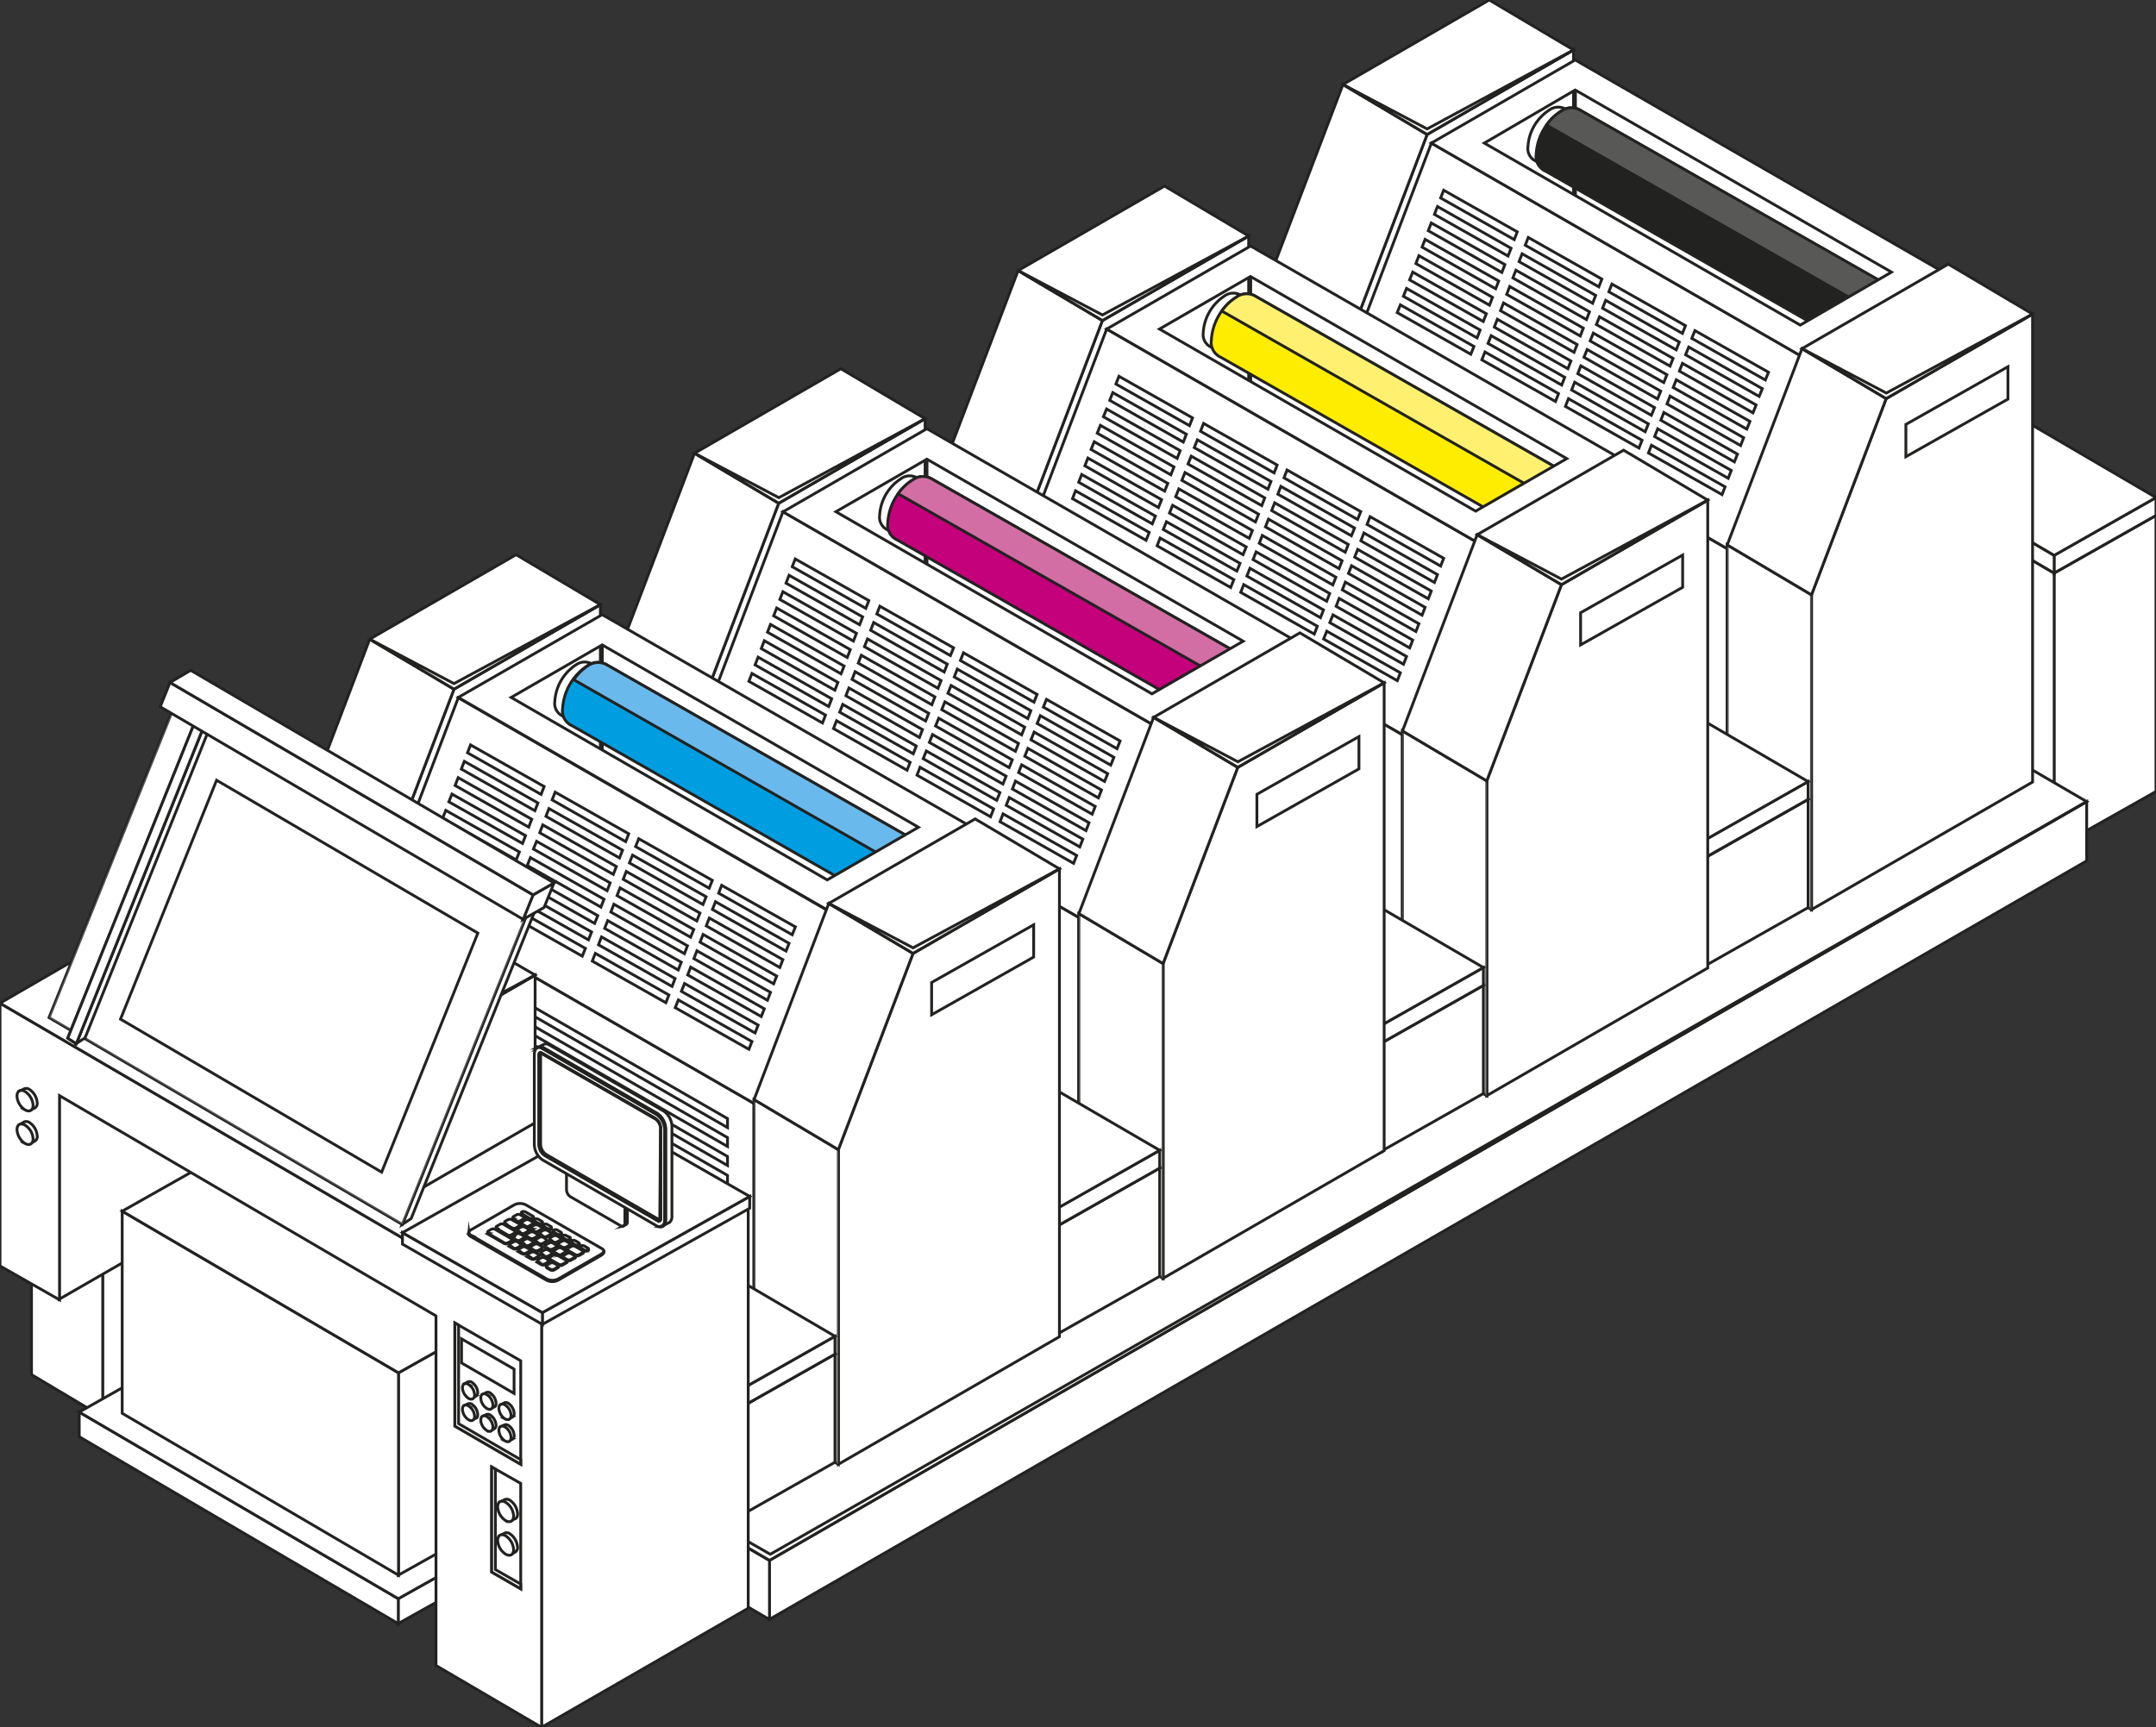<svg xmlns="http://www.w3.org/2000/svg" viewBox="0 0 191.62 153.56"><rect x="0" y="0" width="191.62" height="153.56" fill="#333333" stroke="none"/><g style="isolation:isolate"><polygon points="182.55 75.48 191.62 70.36 191.62 45.81 182.55 50.94 182.55 75.48" fill="#fff" stroke="#222221" stroke-miterlimit="10" stroke-width="0.25"/><polygon points="135.12 47.7 182.57 75.48 182.57 50.94 135.12 23.18 135.12 47.7" fill="#fff" stroke="#222221" stroke-miterlimit="10" stroke-width="0.25"/><polygon points="135.12 23.18 182.57 50.94 191.62 45.81 144.14 18.03 135.12 23.18" fill="#fff" stroke="#222221" stroke-miterlimit="10" stroke-width="0.25"/><polygon points="182.55 50.95 191.62 45.82 191.62 44.23 182.55 49.37 182.55 50.95" fill="#fff" stroke="#222221" stroke-miterlimit="10" stroke-width="0.25"/><polygon points="135.12 23.16 182.57 50.95 182.57 49.37 135.12 21.6 135.12 23.16" fill="#fff" stroke="#222221" stroke-miterlimit="10" stroke-width="0.25"/><polygon points="135.12 21.6 182.57 49.37 191.62 44.23 144.14 16.45 135.12 21.6" fill="#fff" stroke="#222221" stroke-miterlimit="10" stroke-width="0.25"/><polygon points="68.36 143.97 185.46 76.53 185.46 71.26 68.36 138.71 68.36 143.97" fill="#fff" stroke="#222221" stroke-miterlimit="10" stroke-width="0.25"/><polygon points="11.86 111.01 68.39 143.97 68.39 138.71 11.86 105.79 11.86 111.01" fill="#fff" stroke="#222221" stroke-miterlimit="10" stroke-width="0.25"/><polygon points="11.86 105.79 68.39 138.71 185.46 71.26 128.86 38.3 11.86 105.79" fill="#fff" stroke="#222221" stroke-miterlimit="10" stroke-width="0.25"/><polygon points="11.86 105.79 68.39 138.71 185.46 71.26 68.46 138.17 11.86 105.79" fill="#fff" stroke="#222221" stroke-miterlimit="10" stroke-width="0.25"/><polygon points="129.52 12.68 129.52 25.84 140.02 19.71 140.02 6.55 129.52 12.68" fill="#fff" stroke="#222221" stroke-miterlimit="10" stroke-width="0.25"/><polygon points="170.91 24.31 170.91 37.47 140.02 19.71 140.02 6.55 170.91 24.31" fill="#fff" stroke="#222221" stroke-miterlimit="10" stroke-width="0.25"/><polygon points="120.2 57.38 139.85 46.03 139.85 4.44 126.84 11.95 120.2 29.4 120.2 57.38" fill="#fff" stroke="#222221" stroke-miterlimit="10" stroke-width="0.25"/><polygon points="120.2 29.4 120.2 57.38 112.71 52.94 112.71 24.96 120.2 29.4" fill="#fff" stroke="#222221" stroke-miterlimit="10" stroke-width="0.25"/><polygon points="120.2 29.4 120.2 57.38 112.71 52.94 112.71 24.96 120.2 29.4" fill="#fff" stroke="#222221" stroke-miterlimit="10" stroke-width="0.25" opacity="0.3"/><polygon points="119.36 7.51 126.84 11.95 120.2 29.4 112.71 24.96 119.36 7.51" fill="#fff" stroke="#222221" stroke-miterlimit="10" stroke-width="0.25"/><polygon points="132.36 0 139.85 4.44 126.84 11.95 119.36 7.51 132.36 0" fill="#fff" stroke="#222221" stroke-miterlimit="10" stroke-width="0.25"/><path d="M135.8,13.05a4.17,4.17,0,0,1,1.9-3.27,1.33,1.33,0,0,1,1.37-.12L162.48,23l-.37.63v.11A4.17,4.17,0,0,1,160.22,27l-.15.08-.3.52L136.52,14.33A1.21,1.21,0,0,1,135.8,13.05Z" fill="#fff" stroke="#222221" stroke-miterlimit="10" stroke-width="0.25"/><path d="M136.53,13.71a4.88,4.88,0,0,1,2.22-3.83,1.55,1.55,0,0,1,1.6-.14L167.8,25.39l-.44.73s0,.08,0,.13a4.92,4.92,0,0,1-2.22,3.83l-.17.08-.36.61L137.37,15.22A1.43,1.43,0,0,1,136.53,13.71Z" fill="#222221" stroke="#222221" stroke-miterlimit="10" stroke-width="0.25"/><path d="M167,27.94a4.11,4.11,0,0,0,.41-1.69c0-.05,0-.09,0-.13l.44-.73L140.35,9.74a1.55,1.55,0,0,0-1.6.14,4.24,4.24,0,0,0-1.3,1.24Z" fill="#585857" stroke="#222221" stroke-miterlimit="10" stroke-width="0.25"/><polygon points="153.5 48.77 153.5 75.93 120.69 57.03 120.69 29.88 153.5 48.77" fill="#fff" stroke="#222221" stroke-miterlimit="10" stroke-width="0.25"/><polygon points="123.04 34.73 123.04 33.94 151.15 50.13 151.15 50.93 123.04 34.73" fill="#fff" stroke="#222221" stroke-miterlimit="10" stroke-width="0.25"/><polygon points="123.04 36.42 123.04 35.62 151.15 51.81 151.15 52.61 123.04 36.42" fill="#fff" stroke="#222221" stroke-miterlimit="10" stroke-width="0.25"/><polygon points="123.04 38.1 123.04 37.31 151.15 53.5 151.15 54.29 123.04 38.1" fill="#fff" stroke="#222221" stroke-miterlimit="10" stroke-width="0.25"/><polygon points="123.04 39.78 123.04 38.99 151.15 55.18 151.15 55.98 123.04 39.78" fill="#fff" stroke="#222221" stroke-miterlimit="10" stroke-width="0.25"/><polygon points="123.04 41.47 123.04 40.67 151.15 56.86 151.15 57.66 123.04 41.47" fill="#fff" stroke="#222221" stroke-miterlimit="10" stroke-width="0.25"/><polygon points="123.04 43.15 123.04 42.35 151.15 58.55 151.15 59.34 123.04 43.15" fill="#fff" stroke="#222221" stroke-miterlimit="10" stroke-width="0.25"/><polygon points="127.22 12.72 160.03 31.61 153.5 48.77 120.69 29.88 127.22 12.72" fill="#fff" stroke="#222221" stroke-miterlimit="10" stroke-width="0.25"/><polygon points="128.04 17.6 128.31 16.91 134.85 20.61 134.58 21.3 128.04 17.6" fill="#fff" stroke="#222221" stroke-miterlimit="10" stroke-width="0.25"/><polygon points="127.49 19.06 127.76 18.36 134.3 22.07 134.03 22.76 127.49 19.06" fill="#fff" stroke="#222221" stroke-miterlimit="10" stroke-width="0.25"/><polygon points="126.94 20.51 127.21 19.82 133.75 23.52 133.48 24.22 126.94 20.51" fill="#fff" stroke="#222221" stroke-miterlimit="10" stroke-width="0.25"/><polygon points="126.39 21.97 126.66 21.28 133.2 24.98 132.93 25.67 126.39 21.97" fill="#fff" stroke="#222221" stroke-miterlimit="10" stroke-width="0.25"/><polygon points="125.84 23.43 126.11 22.73 132.65 26.43 132.38 27.13 125.84 23.43" fill="#fff" stroke="#222221" stroke-miterlimit="10" stroke-width="0.25"/><polygon points="125.28 24.88 125.56 24.19 132.1 27.89 131.83 28.58 125.28 24.88" fill="#fff" stroke="#222221" stroke-miterlimit="10" stroke-width="0.25"/><polygon points="124.73 26.34 125.01 25.64 131.55 29.34 131.28 30.04 124.73 26.34" fill="#fff" stroke="#222221" stroke-miterlimit="10" stroke-width="0.25"/><polygon points="124.18 27.79 124.46 27.1 131 30.8 130.72 31.49 124.18 27.79" fill="#fff" stroke="#222221" stroke-miterlimit="10" stroke-width="0.25"/><polygon points="135.56 21.8 135.83 21.11 142.37 24.81 142.1 25.5 135.56 21.8" fill="#fff" stroke="#222221" stroke-miterlimit="10" stroke-width="0.25"/><polygon points="135.01 23.26 135.28 22.56 141.82 26.26 141.55 26.96 135.01 23.26" fill="#fff" stroke="#222221" stroke-miterlimit="10" stroke-width="0.25"/><polygon points="134.46 24.71 134.73 24.02 141.27 27.72 141 28.41 134.46 24.71" fill="#fff" stroke="#222221" stroke-miterlimit="10" stroke-width="0.25"/><polygon points="133.91 26.17 134.18 25.47 140.72 29.17 140.45 29.87 133.91 26.17" fill="#fff" stroke="#222221" stroke-miterlimit="10" stroke-width="0.25"/><polygon points="133.36 27.62 133.63 26.93 140.17 30.63 139.9 31.32 133.36 27.62" fill="#fff" stroke="#222221" stroke-miterlimit="10" stroke-width="0.25"/><polygon points="132.81 29.08 133.08 28.38 139.62 32.09 139.35 32.78 132.81 29.08" fill="#fff" stroke="#222221" stroke-miterlimit="10" stroke-width="0.25"/><polygon points="132.25 30.53 132.53 29.84 139.07 33.54 138.8 34.23 132.25 30.53" fill="#fff" stroke="#222221" stroke-miterlimit="10" stroke-width="0.25"/><polygon points="131.7 31.99 131.98 31.29 138.52 34.99 138.25 35.69 131.7 31.99" fill="#fff" stroke="#222221" stroke-miterlimit="10" stroke-width="0.25"/><polygon points="142.99 25.94 143.26 25.25 149.8 28.95 149.53 29.64 142.99 25.94" fill="#fff" stroke="#222221" stroke-miterlimit="10" stroke-width="0.25"/><polygon points="142.43 27.4 142.71 26.7 149.25 30.41 148.98 31.1 142.43 27.4" fill="#fff" stroke="#222221" stroke-miterlimit="10" stroke-width="0.25"/><polygon points="141.88 28.85 142.16 28.16 148.7 31.86 148.43 32.55 141.88 28.85" fill="#fff" stroke="#222221" stroke-miterlimit="10" stroke-width="0.25"/><polygon points="141.33 30.31 141.61 29.61 148.15 33.31 147.87 34.01 141.33 30.31" fill="#fff" stroke="#222221" stroke-miterlimit="10" stroke-width="0.25"/><polygon points="140.78 31.76 141.06 31.07 147.6 34.77 147.32 35.47 140.78 31.76" fill="#fff" stroke="#222221" stroke-miterlimit="10" stroke-width="0.25"/><polygon points="140.23 33.22 140.5 32.52 147.05 36.23 146.77 36.92 140.23 33.22" fill="#fff" stroke="#222221" stroke-miterlimit="10" stroke-width="0.25"/><polygon points="139.68 34.67 139.95 33.98 146.5 37.68 146.22 38.38 139.68 34.67" fill="#fff" stroke="#222221" stroke-miterlimit="10" stroke-width="0.25"/><polygon points="139.13 36.13 139.4 35.44 145.94 39.14 145.67 39.83 139.13 36.13" fill="#fff" stroke="#222221" stroke-miterlimit="10" stroke-width="0.25"/><polygon points="150.36 30.08 150.64 29.39 157.18 33.09 156.9 33.78 150.36 30.08" fill="#fff" stroke="#222221" stroke-miterlimit="10" stroke-width="0.25"/><polygon points="149.81 31.54 150.09 30.85 156.63 34.55 156.35 35.24 149.81 31.54" fill="#fff" stroke="#222221" stroke-miterlimit="10" stroke-width="0.25"/><polygon points="149.26 32.99 149.53 32.3 156.08 36 155.8 36.7 149.26 32.99" fill="#fff" stroke="#222221" stroke-miterlimit="10" stroke-width="0.25"/><polygon points="148.71 34.45 148.98 33.76 155.53 37.46 155.25 38.15 148.71 34.45" fill="#fff" stroke="#222221" stroke-miterlimit="10" stroke-width="0.25"/><polygon points="148.16 35.91 148.43 35.21 154.97 38.91 154.7 39.61 148.16 35.91" fill="#fff" stroke="#222221" stroke-miterlimit="10" stroke-width="0.25"/><polygon points="147.61 37.36 147.88 36.67 154.42 40.37 154.15 41.06 147.61 37.36" fill="#fff" stroke="#222221" stroke-miterlimit="10" stroke-width="0.25"/><polygon points="147.06 38.81 147.33 38.12 153.87 41.82 153.6 42.52 147.06 38.81" fill="#fff" stroke="#222221" stroke-miterlimit="10" stroke-width="0.25"/><polygon points="146.51 40.27 146.78 39.58 153.32 43.28 153.05 43.97 146.51 40.27" fill="#fff" stroke="#222221" stroke-miterlimit="10" stroke-width="0.25"/><path d="M140,5.33l-12.79,7.39L160,31.61l12.79-7.38ZM160,28.9,131.92,12.72,140,8l28.11,16.19Z" fill="#fff" stroke="#222221" stroke-miterlimit="10" stroke-width="0.25"/><polygon points="126.84 11.46 139.85 4.44 126.84 11.95 119.36 7.51 126.84 11.46" fill="#fff" stroke="#222221" stroke-miterlimit="10" stroke-width="0.25"/><polygon points="161 80.86 180.65 69.52 180.65 27.92 167.64 35.43 161 52.88 161 80.86" fill="#fff" stroke="#222221" stroke-miterlimit="10" stroke-width="0.25"/><polygon points="161 52.88 161 80.86 153.51 76.42 153.51 48.44 161 52.88" fill="#fff" stroke="#222221" stroke-miterlimit="10" stroke-width="0.25"/><polygon points="161 52.88 161 80.86 153.51 76.42 153.51 48.44 161 52.88" fill="#fff" stroke="#222221" stroke-miterlimit="10" stroke-width="0.25" opacity="0.3"/><polygon points="160.16 30.99 167.64 35.43 161 52.88 153.51 48.44 160.16 30.99" fill="#fff" stroke="#222221" stroke-miterlimit="10" stroke-width="0.25"/><polygon points="173.16 23.48 180.65 27.92 167.64 35.43 160.16 30.99 173.16 23.48" fill="#fff" stroke="#222221" stroke-miterlimit="10" stroke-width="0.25"/><polygon points="167.65 34.94 180.65 27.92 167.64 35.43 160.16 30.99 167.65 34.94" fill="#fff" stroke="#222221" stroke-miterlimit="10" stroke-width="0.25"/><polygon points="151.63 85.81 160.7 80.68 160.7 71.06 151.63 76.19 151.63 85.81" fill="#fff" stroke="#222221" stroke-miterlimit="10" stroke-width="0.25"/><polygon points="122.09 68.57 151.65 85.81 151.65 76.19 122.09 58.97 122.09 68.57" fill="#fff" stroke="#222221" stroke-miterlimit="10" stroke-width="0.25"/><polygon points="122.09 58.97 151.65 76.19 160.7 71.06 131.11 53.83 122.09 58.97" fill="#fff" stroke="#222221" stroke-miterlimit="10" stroke-width="0.25"/><polygon points="151.63 76.19 160.7 71.06 160.7 69.48 151.63 74.61 151.63 76.19" fill="#fff" stroke="#222221" stroke-miterlimit="10" stroke-width="0.25"/><polygon points="122.09 58.96 151.65 76.19 151.65 74.61 122.09 57.4 122.09 58.96" fill="#fff" stroke="#222221" stroke-miterlimit="10" stroke-width="0.25"/><polygon points="122.09 57.4 151.65 74.61 160.7 69.48 131.11 52.25 122.09 57.4" fill="#fff" stroke="#222221" stroke-miterlimit="10" stroke-width="0.25"/><polygon points="169.39 40.6 178.46 35.48 178.46 32.6 169.39 37.73 169.39 40.6" fill="#fff" stroke="#222221" stroke-miterlimit="10" stroke-width="0.25"/><polygon points="100.66 29.22 100.66 42.38 111.16 36.25 111.16 23.09 100.66 29.22" fill="#fff" stroke="#222221" stroke-miterlimit="10" stroke-width="0.25"/><polygon points="142.04 40.84 142.04 54.01 111.16 36.25 111.16 23.09 142.04 40.84" fill="#fff" stroke="#222221" stroke-miterlimit="10" stroke-width="0.25"/><polygon points="91.34 73.91 110.98 62.57 110.98 20.98 97.98 28.49 91.34 45.94 91.34 73.91" fill="#fff" stroke="#222221" stroke-miterlimit="10" stroke-width="0.25"/><polygon points="91.34 45.94 91.34 73.91 83.85 69.47 83.85 41.49 91.34 45.94" fill="#fff" stroke="#222221" stroke-miterlimit="10" stroke-width="0.25"/><polygon points="91.34 45.94 91.34 73.91 83.85 69.47 83.85 41.49 91.34 45.94" fill="#fff" stroke="#222221" stroke-miterlimit="10" stroke-width="0.25" opacity="0.3"/><polygon points="90.49 24.05 97.98 28.49 91.34 45.94 83.85 41.49 90.49 24.05" fill="#fff" stroke="#222221" stroke-miterlimit="10" stroke-width="0.25"/><polygon points="103.5 16.54 110.98 20.98 97.98 28.49 90.49 24.05 103.5 16.54" fill="#fff" stroke="#222221" stroke-miterlimit="10" stroke-width="0.25"/><path d="M106.94,29.58a4.2,4.2,0,0,1,1.89-3.27,1.31,1.31,0,0,1,1.37-.11l23.41,13.34-.37.63s0,.07,0,.1a4.17,4.17,0,0,1-1.9,3.27l-.14.07-.31.52L107.66,30.87A1.23,1.23,0,0,1,106.94,29.58Z" fill="#fff" stroke="#222221" stroke-miterlimit="10" stroke-width="0.25"/><path d="M107.66,30.25a4.91,4.91,0,0,1,2.22-3.83,1.55,1.55,0,0,1,1.61-.14l27.44,15.64-.43.74v.12a4.88,4.88,0,0,1-2.22,3.83.91.91,0,0,1-.17.09l-.35.61L108.5,31.76A1.44,1.44,0,0,1,107.66,30.25Z" fill="#ffed00" stroke="#222221" stroke-miterlimit="10" stroke-width="0.25"/><path d="M138.1,44.47a4.21,4.21,0,0,0,.4-1.69v-.12l.43-.74L111.49,26.28a1.55,1.55,0,0,0-1.61.14,4.29,4.29,0,0,0-1.29,1.23Z" fill="#fff16f" stroke="#222221" stroke-miterlimit="10" stroke-width="0.25"/><polygon points="124.64 65.31 124.64 92.46 91.83 73.56 91.83 46.41 124.64 65.31" fill="#fff" stroke="#222221" stroke-miterlimit="10" stroke-width="0.25"/><polygon points="94.17 51.27 94.17 50.48 122.29 66.67 122.29 67.46 94.17 51.27" fill="#fff" stroke="#222221" stroke-miterlimit="10" stroke-width="0.25"/><polygon points="94.17 52.95 94.17 52.16 122.29 68.35 122.29 69.14 94.17 52.95" fill="#fff" stroke="#222221" stroke-miterlimit="10" stroke-width="0.25"/><polygon points="94.17 54.63 94.17 53.84 122.29 70.03 122.29 70.83 94.17 54.63" fill="#fff" stroke="#222221" stroke-miterlimit="10" stroke-width="0.25"/><polygon points="94.17 56.32 94.17 55.52 122.29 71.72 122.29 72.51 94.17 56.32" fill="#fff" stroke="#222221" stroke-miterlimit="10" stroke-width="0.25"/><polygon points="94.17 58 94.17 57.21 122.29 73.4 122.29 74.19 94.17 58" fill="#fff" stroke="#222221" stroke-miterlimit="10" stroke-width="0.25"/><polygon points="94.17 59.68 94.17 58.89 122.29 75.08 122.29 75.88 94.17 59.68" fill="#fff" stroke="#222221" stroke-miterlimit="10" stroke-width="0.25"/><polygon points="98.36 29.25 131.17 48.15 124.64 65.31 91.83 46.41 98.36 29.25" fill="#fff" stroke="#222221" stroke-miterlimit="10" stroke-width="0.25"/><polygon points="99.18 34.14 99.45 33.45 105.99 37.15 105.72 37.84 99.18 34.14" fill="#fff" stroke="#222221" stroke-miterlimit="10" stroke-width="0.25"/><polygon points="98.63 35.59 98.9 34.9 105.44 38.6 105.17 39.3 98.63 35.59" fill="#fff" stroke="#222221" stroke-miterlimit="10" stroke-width="0.25"/><polygon points="98.07 37.05 98.35 36.36 104.89 40.06 104.62 40.75 98.07 37.05" fill="#fff" stroke="#222221" stroke-miterlimit="10" stroke-width="0.25"/><polygon points="97.52 38.51 97.8 37.81 104.34 41.51 104.06 42.21 97.52 38.51" fill="#fff" stroke="#222221" stroke-miterlimit="10" stroke-width="0.25"/><polygon points="96.97 39.96 97.25 39.27 103.79 42.97 103.51 43.66 96.97 39.96" fill="#fff" stroke="#222221" stroke-miterlimit="10" stroke-width="0.25"/><polygon points="96.42 41.41 96.69 40.72 103.24 44.42 102.96 45.12 96.42 41.41" fill="#fff" stroke="#222221" stroke-miterlimit="10" stroke-width="0.25"/><polygon points="95.87 42.87 96.14 42.18 102.69 45.88 102.41 46.57 95.87 42.87" fill="#fff" stroke="#222221" stroke-miterlimit="10" stroke-width="0.25"/><polygon points="95.32 44.33 95.59 43.63 102.14 47.33 101.86 48.03 95.32 44.33" fill="#fff" stroke="#222221" stroke-miterlimit="10" stroke-width="0.25"/><polygon points="106.7 38.34 106.97 37.64 113.51 41.34 113.24 42.04 106.7 38.34" fill="#fff" stroke="#222221" stroke-miterlimit="10" stroke-width="0.25"/><polygon points="106.14 39.79 106.42 39.1 112.96 42.8 112.69 43.49 106.14 39.79" fill="#fff" stroke="#222221" stroke-miterlimit="10" stroke-width="0.25"/><polygon points="105.59 41.25 105.87 40.55 112.41 44.26 112.14 44.95 105.59 41.25" fill="#fff" stroke="#222221" stroke-miterlimit="10" stroke-width="0.25"/><polygon points="105.04 42.7 105.32 42.01 111.86 45.71 111.58 46.4 105.04 42.7" fill="#fff" stroke="#222221" stroke-miterlimit="10" stroke-width="0.25"/><polygon points="104.49 44.16 104.77 43.46 111.31 47.16 111.03 47.86 104.49 44.16" fill="#fff" stroke="#222221" stroke-miterlimit="10" stroke-width="0.25"/><polygon points="103.94 45.61 104.22 44.92 110.76 48.62 110.48 49.31 103.94 45.61" fill="#fff" stroke="#222221" stroke-miterlimit="10" stroke-width="0.25"/><polygon points="103.39 47.07 103.67 46.38 110.21 50.08 109.93 50.77 103.39 47.07" fill="#fff" stroke="#222221" stroke-miterlimit="10" stroke-width="0.25"/><polygon points="102.84 48.52 103.11 47.83 109.66 51.53 109.38 52.23 102.84 48.52" fill="#fff" stroke="#222221" stroke-miterlimit="10" stroke-width="0.25"/><polygon points="114.12 42.48 114.39 41.78 120.94 45.48 120.66 46.18 114.12 42.48" fill="#fff" stroke="#222221" stroke-miterlimit="10" stroke-width="0.25"/><polygon points="113.57 43.93 113.84 43.24 120.39 46.94 120.11 47.63 113.57 43.93" fill="#fff" stroke="#222221" stroke-miterlimit="10" stroke-width="0.25"/><polygon points="113.02 45.39 113.29 44.7 119.83 48.4 119.56 49.09 113.02 45.39" fill="#fff" stroke="#222221" stroke-miterlimit="10" stroke-width="0.25"/><polygon points="112.47 46.84 112.74 46.15 119.28 49.85 119.01 50.55 112.47 46.84" fill="#fff" stroke="#222221" stroke-miterlimit="10" stroke-width="0.25"/><polygon points="111.92 48.3 112.19 47.6 118.73 51.31 118.46 52 111.92 48.3" fill="#fff" stroke="#222221" stroke-miterlimit="10" stroke-width="0.25"/><polygon points="111.37 49.75 111.64 49.06 118.18 52.76 117.91 53.45 111.37 49.75" fill="#fff" stroke="#222221" stroke-miterlimit="10" stroke-width="0.25"/><polygon points="110.82 51.21 111.09 50.52 117.63 54.22 117.36 54.91 110.82 51.21" fill="#fff" stroke="#222221" stroke-miterlimit="10" stroke-width="0.25"/><polygon points="110.27 52.66 110.54 51.97 117.08 55.67 116.81 56.37 110.27 52.66" fill="#fff" stroke="#222221" stroke-miterlimit="10" stroke-width="0.25"/><polygon points="121.5 46.62 121.77 45.93 128.31 49.63 128.04 50.32 121.5 46.62" fill="#fff" stroke="#222221" stroke-miterlimit="10" stroke-width="0.25"/><polygon points="120.95 48.08 121.22 47.38 127.76 51.08 127.49 51.78 120.95 48.08" fill="#fff" stroke="#222221" stroke-miterlimit="10" stroke-width="0.25"/><polygon points="120.4 49.53 120.67 48.84 127.21 52.54 126.94 53.23 120.4 49.53" fill="#fff" stroke="#222221" stroke-miterlimit="10" stroke-width="0.25"/><polygon points="119.85 50.98 120.12 50.29 126.66 53.99 126.39 54.69 119.85 50.98" fill="#fff" stroke="#222221" stroke-miterlimit="10" stroke-width="0.25"/><polygon points="119.3 52.44 119.57 51.75 126.11 55.45 125.84 56.14 119.3 52.44" fill="#fff" stroke="#222221" stroke-miterlimit="10" stroke-width="0.25"/><polygon points="118.75 53.9 119.02 53.2 125.56 56.9 125.29 57.6 118.75 53.9" fill="#fff" stroke="#222221" stroke-miterlimit="10" stroke-width="0.25"/><polygon points="118.19 55.35 118.47 54.66 125.01 58.36 124.74 59.05 118.19 55.35" fill="#fff" stroke="#222221" stroke-miterlimit="10" stroke-width="0.25"/><polygon points="117.64 56.81 117.92 56.11 124.46 59.81 124.19 60.51 117.64 56.81" fill="#fff" stroke="#222221" stroke-miterlimit="10" stroke-width="0.25"/><path d="M111.15,21.87,98.36,29.25l32.81,18.9L144,40.76Zm20,23.57-28.1-16.19,8.09-4.67,28.11,16.19Z" fill="#fff" stroke="#222221" stroke-miterlimit="10" stroke-width="0.25"/><polygon points="97.98 28 110.98 20.98 97.98 28.49 90.49 24.05 97.98 28" fill="#fff" stroke="#222221" stroke-miterlimit="10" stroke-width="0.25"/><polygon points="132.14 97.4 151.78 86.05 151.78 44.46 138.78 51.97 132.14 69.42 132.14 97.4" fill="#fff" stroke="#222221" stroke-miterlimit="10" stroke-width="0.25"/><polygon points="132.14 69.42 132.14 97.4 124.65 92.95 124.65 64.98 132.14 69.42" fill="#fff" stroke="#222221" stroke-miterlimit="10" stroke-width="0.25"/><polygon points="132.14 69.42 132.14 97.4 124.65 92.95 124.65 64.98 132.14 69.42" fill="#fff" stroke="#222221" stroke-miterlimit="10" stroke-width="0.25" opacity="0.3"/><polygon points="131.29 47.53 138.78 51.97 132.14 69.42 124.65 64.98 131.29 47.53" fill="#fff" stroke="#222221" stroke-miterlimit="10" stroke-width="0.25"/><polygon points="144.3 40.02 151.78 44.46 138.78 51.97 131.29 47.53 144.3 40.02" fill="#fff" stroke="#222221" stroke-miterlimit="10" stroke-width="0.25"/><polygon points="138.78 51.48 151.78 44.46 138.78 51.97 131.29 47.53 138.78 51.48" fill="#fff" stroke="#222221" stroke-miterlimit="10" stroke-width="0.25"/><polygon points="122.77 102.34 131.84 97.21 131.84 87.59 122.77 92.72 122.77 102.34" fill="#fff" stroke="#222221" stroke-miterlimit="10" stroke-width="0.25"/><polygon points="93.23 85.11 122.78 102.34 122.78 92.72 93.23 75.51 93.23 85.11" fill="#fff" stroke="#222221" stroke-miterlimit="10" stroke-width="0.25"/><polygon points="93.23 75.51 122.78 92.72 131.84 87.59 102.25 70.36 93.23 75.51" fill="#fff" stroke="#222221" stroke-miterlimit="10" stroke-width="0.25"/><polygon points="122.77 92.73 131.84 87.6 131.84 86.01 122.77 91.14 122.77 92.73" fill="#fff" stroke="#222221" stroke-miterlimit="10" stroke-width="0.25"/><polygon points="93.23 75.5 122.78 92.73 122.78 91.14 93.23 73.93 93.23 75.5" fill="#fff" stroke="#222221" stroke-miterlimit="10" stroke-width="0.25"/><polygon points="93.23 73.93 122.78 91.14 131.84 86.01 102.25 68.78 93.23 73.93" fill="#fff" stroke="#222221" stroke-miterlimit="10" stroke-width="0.25"/><polygon points="71.89 45.46 71.89 58.62 82.39 52.49 82.39 39.33 71.89 45.46" fill="#fff" stroke="#222221" stroke-miterlimit="10" stroke-width="0.25"/><polygon points="113.28 57.09 113.28 70.25 82.39 52.49 82.39 39.33 113.28 57.09" fill="#fff" stroke="#222221" stroke-miterlimit="10" stroke-width="0.25"/><polygon points="62.57 90.16 82.22 78.81 82.22 37.22 69.21 44.73 62.57 62.18 62.57 90.16" fill="#fff" stroke="#222221" stroke-miterlimit="10" stroke-width="0.25"/><polygon points="62.57 62.18 62.57 90.16 55.09 85.72 55.09 57.74 62.57 62.18" fill="#fff" stroke="#222221" stroke-miterlimit="10" stroke-width="0.25"/><polygon points="62.57 62.18 62.57 90.16 55.09 85.72 55.09 57.74 62.57 62.18" fill="#fff" stroke="#222221" stroke-miterlimit="10" stroke-width="0.25" opacity="0.3"/><polygon points="61.73 40.29 69.21 44.73 62.57 62.18 55.09 57.74 61.73 40.29" fill="#fff" stroke="#222221" stroke-miterlimit="10" stroke-width="0.25"/><polygon points="74.73 32.78 82.22 37.22 69.21 44.73 61.73 40.29 74.73 32.78" fill="#fff" stroke="#222221" stroke-miterlimit="10" stroke-width="0.25"/><path d="M78.18,45.82a4.14,4.14,0,0,1,1.89-3.26,1.31,1.31,0,0,1,1.37-.12l23.41,13.34-.37.63v.1a4.19,4.19,0,0,1-1.89,3.27l-.15.08-.3.51L78.89,47.11A1.24,1.24,0,0,1,78.18,45.82Z" fill="#fff" stroke="#222221" stroke-miterlimit="10" stroke-width="0.25"/><path d="M78.9,46.49a4.88,4.88,0,0,1,2.22-3.83,1.53,1.53,0,0,1,1.6-.14l27.45,15.64-.44.74s0,.08,0,.12a4.89,4.89,0,0,1-2.22,3.83l-.17.09-.36.61L79.74,48A1.44,1.44,0,0,1,78.9,46.49Z" fill="#c4007a" stroke="#222221" stroke-miterlimit="10" stroke-width="0.25"/><path d="M109.34,60.71a4.18,4.18,0,0,0,.4-1.69s0-.08,0-.12l.44-.74L82.72,42.52a1.53,1.53,0,0,0-1.6.14,4.32,4.32,0,0,0-1.3,1.23Z" fill="#d26ea3" stroke="#222221" stroke-miterlimit="10" stroke-width="0.25"/><polygon points="95.87 81.55 95.87 108.7 63.06 89.81 63.06 62.66 95.87 81.55" fill="#fff" stroke="#222221" stroke-miterlimit="10" stroke-width="0.25"/><polygon points="65.41 67.51 65.41 66.72 93.52 82.91 93.52 83.7 65.41 67.51" fill="#fff" stroke="#222221" stroke-miterlimit="10" stroke-width="0.25"/><polygon points="65.41 69.19 65.41 68.4 93.52 84.59 93.52 85.39 65.41 69.19" fill="#fff" stroke="#222221" stroke-miterlimit="10" stroke-width="0.25"/><polygon points="65.41 70.88 65.41 70.08 93.52 86.28 93.52 87.07 65.41 70.88" fill="#fff" stroke="#222221" stroke-miterlimit="10" stroke-width="0.25"/><polygon points="65.41 72.56 65.41 71.77 93.52 87.96 93.52 88.75 65.41 72.56" fill="#fff" stroke="#222221" stroke-miterlimit="10" stroke-width="0.25"/><polygon points="65.41 74.24 65.41 73.45 93.52 89.64 93.52 90.44 65.41 74.24" fill="#fff" stroke="#222221" stroke-miterlimit="10" stroke-width="0.25"/><polygon points="65.41 75.93 65.41 75.13 93.52 91.32 93.52 92.12 65.41 75.93" fill="#fff" stroke="#222221" stroke-miterlimit="10" stroke-width="0.25"/><polygon points="69.59 45.49 102.4 64.39 95.87 81.55 63.06 62.66 69.59 45.49" fill="#fff" stroke="#222221" stroke-miterlimit="10" stroke-width="0.25"/><polygon points="70.41 50.38 70.68 49.69 77.22 53.39 76.95 54.08 70.41 50.38" fill="#fff" stroke="#222221" stroke-miterlimit="10" stroke-width="0.25"/><polygon points="69.86 51.84 70.13 51.14 76.67 54.84 76.4 55.54 69.86 51.84" fill="#fff" stroke="#222221" stroke-miterlimit="10" stroke-width="0.25"/><polygon points="69.31 53.29 69.58 52.6 76.12 56.3 75.85 56.99 69.31 53.29" fill="#fff" stroke="#222221" stroke-miterlimit="10" stroke-width="0.25"/><polygon points="68.76 54.75 69.03 54.05 75.57 57.75 75.3 58.45 68.76 54.75" fill="#fff" stroke="#222221" stroke-miterlimit="10" stroke-width="0.25"/><polygon points="68.21 56.2 68.48 55.51 75.02 59.21 74.75 59.9 68.21 56.2" fill="#fff" stroke="#222221" stroke-miterlimit="10" stroke-width="0.25"/><polygon points="67.66 57.66 67.93 56.96 74.47 60.66 74.2 61.36 67.66 57.66" fill="#fff" stroke="#222221" stroke-miterlimit="10" stroke-width="0.25"/><polygon points="67.11 59.11 67.38 58.42 73.92 62.12 73.65 62.81 67.11 59.11" fill="#fff" stroke="#222221" stroke-miterlimit="10" stroke-width="0.25"/><polygon points="66.56 60.57 66.83 59.87 73.37 63.57 73.1 64.27 66.56 60.57" fill="#fff" stroke="#222221" stroke-miterlimit="10" stroke-width="0.25"/><polygon points="77.93 54.58 78.2 53.89 84.75 57.59 84.47 58.28 77.93 54.58" fill="#fff" stroke="#222221" stroke-miterlimit="10" stroke-width="0.25"/><polygon points="77.38 56.03 77.65 55.34 84.19 59.04 83.92 59.74 77.38 56.03" fill="#fff" stroke="#222221" stroke-miterlimit="10" stroke-width="0.25"/><polygon points="76.83 57.49 77.1 56.8 83.64 60.5 83.37 61.19 76.83 57.49" fill="#fff" stroke="#222221" stroke-miterlimit="10" stroke-width="0.25"/><polygon points="76.28 58.95 76.55 58.25 83.09 61.95 82.82 62.65 76.28 58.95" fill="#fff" stroke="#222221" stroke-miterlimit="10" stroke-width="0.25"/><polygon points="75.73 60.4 76 59.71 82.54 63.41 82.27 64.1 75.73 60.4" fill="#fff" stroke="#222221" stroke-miterlimit="10" stroke-width="0.25"/><polygon points="75.18 61.85 75.45 61.16 81.99 64.86 81.72 65.56 75.18 61.85" fill="#fff" stroke="#222221" stroke-miterlimit="10" stroke-width="0.25"/><polygon points="74.63 63.31 74.9 62.62 81.44 66.32 81.17 67.01 74.63 63.31" fill="#fff" stroke="#222221" stroke-miterlimit="10" stroke-width="0.25"/><polygon points="74.08 64.77 74.35 64.07 80.89 67.77 80.62 68.47 74.08 64.77" fill="#fff" stroke="#222221" stroke-miterlimit="10" stroke-width="0.25"/><polygon points="85.36 58.72 85.63 58.03 92.17 61.73 91.9 62.42 85.36 58.72" fill="#fff" stroke="#222221" stroke-miterlimit="10" stroke-width="0.25"/><polygon points="84.81 60.18 85.08 59.48 91.62 63.18 91.35 63.88 84.81 60.18" fill="#fff" stroke="#222221" stroke-miterlimit="10" stroke-width="0.25"/><polygon points="84.25 61.63 84.53 60.94 91.07 64.64 90.8 65.33 84.25 61.63" fill="#fff" stroke="#222221" stroke-miterlimit="10" stroke-width="0.25"/><polygon points="83.7 63.09 83.98 62.39 90.52 66.09 90.25 66.79 83.7 63.09" fill="#fff" stroke="#222221" stroke-miterlimit="10" stroke-width="0.25"/><polygon points="83.15 64.54 83.43 63.85 89.97 67.55 89.69 68.24 83.15 64.54" fill="#fff" stroke="#222221" stroke-miterlimit="10" stroke-width="0.25"/><polygon points="82.6 66 82.88 65.3 89.42 69 89.14 69.7 82.6 66" fill="#fff" stroke="#222221" stroke-miterlimit="10" stroke-width="0.25"/><polygon points="82.05 67.45 82.33 66.76 88.87 70.46 88.59 71.15 82.05 67.45" fill="#fff" stroke="#222221" stroke-miterlimit="10" stroke-width="0.25"/><polygon points="81.5 68.91 81.77 68.21 88.31 71.91 88.04 72.61 81.5 68.91" fill="#fff" stroke="#222221" stroke-miterlimit="10" stroke-width="0.25"/><polygon points="92.73 62.86 93.01 62.17 99.55 65.87 99.28 66.56 92.73 62.86" fill="#fff" stroke="#222221" stroke-miterlimit="10" stroke-width="0.25"/><polygon points="92.18 64.32 92.46 63.62 99 67.32 98.72 68.02 92.18 64.32" fill="#fff" stroke="#222221" stroke-miterlimit="10" stroke-width="0.25"/><polygon points="91.63 65.77 91.91 65.08 98.45 68.78 98.17 69.47 91.63 65.77" fill="#fff" stroke="#222221" stroke-miterlimit="10" stroke-width="0.25"/><polygon points="91.08 67.23 91.36 66.53 97.9 70.23 97.62 70.93 91.08 67.23" fill="#fff" stroke="#222221" stroke-miterlimit="10" stroke-width="0.25"/><polygon points="90.53 68.68 90.8 67.99 97.34 71.69 97.07 72.38 90.53 68.68" fill="#fff" stroke="#222221" stroke-miterlimit="10" stroke-width="0.25"/><polygon points="89.98 70.14 90.25 69.44 96.79 73.14 96.52 73.84 89.98 70.14" fill="#fff" stroke="#222221" stroke-miterlimit="10" stroke-width="0.25"/><polygon points="89.43 71.59 89.7 70.9 96.24 74.6 95.97 75.29 89.43 71.59" fill="#fff" stroke="#222221" stroke-miterlimit="10" stroke-width="0.25"/><polygon points="88.88 73.05 89.15 72.35 95.69 76.05 95.42 76.75 88.88 73.05" fill="#fff" stroke="#222221" stroke-miterlimit="10" stroke-width="0.25"/><path d="M82.38,38.11,69.59,45.5,102.4,64.39,115.19,57Zm20,23.57L74.29,45.49l8.09-4.67L110.49,57Z" fill="#fff" stroke="#222221" stroke-miterlimit="10" stroke-width="0.25"/><polygon points="69.22 44.24 82.22 37.22 69.21 44.73 61.73 40.29 69.22 44.24" fill="#fff" stroke="#222221" stroke-miterlimit="10" stroke-width="0.25"/><polygon points="103.37 113.64 123.02 102.29 123.02 60.7 110.01 68.21 103.37 85.66 103.37 113.64" fill="#fff" stroke="#222221" stroke-miterlimit="10" stroke-width="0.25"/><polygon points="103.37 85.66 103.37 113.64 95.89 109.2 95.89 81.22 103.37 85.66" fill="#fff" stroke="#222221" stroke-miterlimit="10" stroke-width="0.25"/><polygon points="103.37 85.66 103.37 113.64 95.89 109.2 95.89 81.22 103.37 85.66" fill="#fff" stroke="#222221" stroke-miterlimit="10" stroke-width="0.25" opacity="0.3"/><polygon points="102.53 63.77 110.01 68.21 103.37 85.66 95.89 81.22 102.53 63.77" fill="#fff" stroke="#222221" stroke-miterlimit="10" stroke-width="0.25"/><polygon points="115.53 56.26 123.02 60.7 110.01 68.21 102.53 63.77 115.53 56.26" fill="#fff" stroke="#222221" stroke-miterlimit="10" stroke-width="0.25"/><polygon points="110.02 67.72 123.02 60.7 110.01 68.21 102.53 63.77 110.02 67.72" fill="#fff" stroke="#222221" stroke-miterlimit="10" stroke-width="0.25"/><polygon points="94 118.58 103.07 113.46 103.07 103.83 94 108.96 94 118.58" fill="#fff" stroke="#222221" stroke-miterlimit="10" stroke-width="0.25"/><polygon points="64.46 101.35 94.02 118.58 94.02 108.96 64.46 91.75 64.46 101.35" fill="#fff" stroke="#222221" stroke-miterlimit="10" stroke-width="0.25"/><polygon points="64.46 91.75 94.02 108.96 103.07 103.83 73.48 86.6 64.46 91.75" fill="#fff" stroke="#222221" stroke-miterlimit="10" stroke-width="0.25"/><polygon points="94 108.97 103.07 103.84 103.07 102.26 94 107.39 94 108.97" fill="#fff" stroke="#222221" stroke-miterlimit="10" stroke-width="0.25"/><polygon points="64.46 91.74 94.02 108.97 94.02 107.39 64.46 90.17 64.46 91.74" fill="#fff" stroke="#222221" stroke-miterlimit="10" stroke-width="0.25"/><polygon points="64.46 90.17 94.02 107.39 103.07 102.26 73.48 85.03 64.46 90.17" fill="#fff" stroke="#222221" stroke-miterlimit="10" stroke-width="0.25"/><polygon points="43.03 61.99 43.03 75.16 53.53 69.03 53.53 55.86 43.03 61.99" fill="#fff" stroke="#222221" stroke-miterlimit="10" stroke-width="0.25"/><polygon points="84.41 73.62 84.41 86.79 53.53 69.03 53.53 55.86 84.41 73.62" fill="#fff" stroke="#222221" stroke-miterlimit="10" stroke-width="0.25"/><polygon points="33.71 106.69 53.36 95.35 53.36 53.75 40.35 61.26 33.71 78.71 33.71 106.69" fill="#fff" stroke="#222221" stroke-miterlimit="10" stroke-width="0.25"/><polygon points="33.71 78.71 33.71 106.69 26.22 102.25 26.22 74.27 33.71 78.71" fill="#fff" stroke="#222221" stroke-miterlimit="10" stroke-width="0.25"/><polygon points="33.71 78.71 33.71 106.69 26.22 102.25 26.22 74.27 33.71 78.71" fill="#fff" stroke="#222221" stroke-miterlimit="10" stroke-width="0.25" opacity="0.3"/><polygon points="32.86 56.82 40.35 61.26 33.71 78.71 26.22 74.27 32.86 56.82" fill="#fff" stroke="#222221" stroke-miterlimit="10" stroke-width="0.25"/><polygon points="45.87 49.31 53.36 53.75 40.35 61.26 32.86 56.82 45.87 49.31" fill="#fff" stroke="#222221" stroke-miterlimit="10" stroke-width="0.25"/><path d="M49.31,62.36a4.18,4.18,0,0,1,1.9-3.27A1.32,1.32,0,0,1,52.57,59L76,72.32l-.37.62a.41.41,0,0,1,0,.11,4.18,4.18,0,0,1-1.9,3.27.61.61,0,0,1-.14.07l-.31.52L50,63.65A1.23,1.23,0,0,1,49.31,62.36Z" fill="#fff" stroke="#222221" stroke-miterlimit="10" stroke-width="0.25"/><path d="M50,63a4.92,4.92,0,0,1,2.22-3.83,1.56,1.56,0,0,1,1.61-.13L81.3,74.7l-.43.74v.12a4.88,4.88,0,0,1-2.22,3.83l-.17.09-.35.6L50.87,64.53A1.44,1.44,0,0,1,50,63Z" fill="#009de0" stroke="#222221" stroke-miterlimit="10" stroke-width="0.25"/><path d="M80.47,77.25a4.25,4.25,0,0,0,.4-1.69v-.13l.43-.73L53.86,59.06a1.56,1.56,0,0,0-1.61.13A4.33,4.33,0,0,0,51,60.43Z" fill="#6ab9ec" stroke="#222221" stroke-miterlimit="10" stroke-width="0.25"/><polygon points="67.01 98.09 67.01 125.24 34.2 106.34 34.2 79.19 67.01 98.09" fill="#fff" stroke="#222221" stroke-miterlimit="10" stroke-width="0.25"/><polygon points="36.54 84.05 36.54 83.25 64.66 99.44 64.66 100.24 36.54 84.05" fill="#fff" stroke="#222221" stroke-miterlimit="10" stroke-width="0.25"/><polygon points="36.54 85.73 36.54 84.94 64.66 101.13 64.66 101.92 36.54 85.73" fill="#fff" stroke="#222221" stroke-miterlimit="10" stroke-width="0.25"/><polygon points="36.54 87.41 36.54 86.62 64.66 102.81 64.66 103.61 36.54 87.41" fill="#fff" stroke="#222221" stroke-miterlimit="10" stroke-width="0.25"/><polygon points="36.54 89.09 36.54 88.3 64.66 104.49 64.66 105.29 36.54 89.09" fill="#fff" stroke="#222221" stroke-miterlimit="10" stroke-width="0.25"/><polygon points="36.54 90.78 36.54 89.98 64.66 106.18 64.66 106.97 36.54 90.78" fill="#fff" stroke="#222221" stroke-miterlimit="10" stroke-width="0.25"/><polygon points="36.54 92.46 36.54 91.67 64.66 107.86 64.66 108.65 36.54 92.46" fill="#fff" stroke="#222221" stroke-miterlimit="10" stroke-width="0.25"/><polygon points="40.73 62.03 73.54 80.93 67.01 98.09 34.2 79.19 40.73 62.03" fill="#fff" stroke="#222221" stroke-miterlimit="10" stroke-width="0.25"/><polygon points="41.55 66.92 41.82 66.22 48.36 69.92 48.09 70.62 41.55 66.92" fill="#fff" stroke="#222221" stroke-miterlimit="10" stroke-width="0.25"/><polygon points="41 68.37 41.27 67.68 47.81 71.38 47.54 72.07 41 68.37" fill="#fff" stroke="#222221" stroke-miterlimit="10" stroke-width="0.25"/><polygon points="40.45 69.83 40.72 69.13 47.26 72.83 46.99 73.53 40.45 69.83" fill="#fff" stroke="#222221" stroke-miterlimit="10" stroke-width="0.25"/><polygon points="39.89 71.28 40.17 70.59 46.71 74.29 46.44 74.98 39.89 71.28" fill="#fff" stroke="#222221" stroke-miterlimit="10" stroke-width="0.25"/><polygon points="39.34 72.74 39.62 72.04 46.16 75.74 45.88 76.44 39.34 72.74" fill="#fff" stroke="#222221" stroke-miterlimit="10" stroke-width="0.25"/><polygon points="38.79 74.19 39.07 73.5 45.61 77.2 45.33 77.89 38.79 74.19" fill="#fff" stroke="#222221" stroke-miterlimit="10" stroke-width="0.25"/><polygon points="38.24 75.65 38.52 74.95 45.06 78.65 44.78 79.35 38.24 75.65" fill="#fff" stroke="#222221" stroke-miterlimit="10" stroke-width="0.25"/><polygon points="37.69 77.1 37.97 76.41 44.51 80.11 44.23 80.8 37.69 77.1" fill="#fff" stroke="#222221" stroke-miterlimit="10" stroke-width="0.25"/><polygon points="49.07 71.11 49.34 70.42 55.88 74.12 55.61 74.82 49.07 71.11" fill="#fff" stroke="#222221" stroke-miterlimit="10" stroke-width="0.25"/><polygon points="48.52 72.57 48.79 71.88 55.33 75.58 55.06 76.27 48.52 72.57" fill="#fff" stroke="#222221" stroke-miterlimit="10" stroke-width="0.25"/><polygon points="47.97 74.03 48.24 73.33 54.78 77.03 54.51 77.73 47.97 74.03" fill="#fff" stroke="#222221" stroke-miterlimit="10" stroke-width="0.25"/><polygon points="47.41 75.48 47.69 74.79 54.23 78.49 53.96 79.18 47.41 75.48" fill="#fff" stroke="#222221" stroke-miterlimit="10" stroke-width="0.25"/><polygon points="46.86 76.94 47.14 76.24 53.68 79.94 53.41 80.64 46.86 76.94" fill="#fff" stroke="#222221" stroke-miterlimit="10" stroke-width="0.25"/><polygon points="46.31 78.39 46.59 77.7 53.13 81.4 52.85 82.09 46.31 78.39" fill="#fff" stroke="#222221" stroke-miterlimit="10" stroke-width="0.25"/><polygon points="45.76 79.85 46.04 79.15 52.58 82.85 52.3 83.55 45.76 79.85" fill="#fff" stroke="#222221" stroke-miterlimit="10" stroke-width="0.25"/><polygon points="45.21 81.3 45.48 80.61 52.03 84.31 51.75 85 45.21 81.3" fill="#fff" stroke="#222221" stroke-miterlimit="10" stroke-width="0.25"/><polygon points="56.49 75.26 56.77 74.56 63.31 78.26 63.03 78.96 56.49 75.26" fill="#fff" stroke="#222221" stroke-miterlimit="10" stroke-width="0.25"/><polygon points="55.94 76.71 56.22 76.02 62.76 79.72 62.48 80.41 55.94 76.71" fill="#fff" stroke="#222221" stroke-miterlimit="10" stroke-width="0.25"/><polygon points="55.39 78.17 55.66 77.47 62.21 81.17 61.93 81.87 55.39 78.17" fill="#fff" stroke="#222221" stroke-miterlimit="10" stroke-width="0.25"/><polygon points="54.84 79.62 55.11 78.93 61.66 82.63 61.38 83.32 54.84 79.62" fill="#fff" stroke="#222221" stroke-miterlimit="10" stroke-width="0.25"/><polygon points="54.29 81.08 54.56 80.38 61.1 84.08 60.83 84.78 54.29 81.08" fill="#fff" stroke="#222221" stroke-miterlimit="10" stroke-width="0.25"/><polygon points="53.74 82.53 54.01 81.84 60.55 85.54 60.28 86.23 53.74 82.53" fill="#fff" stroke="#222221" stroke-miterlimit="10" stroke-width="0.25"/><polygon points="53.19 83.99 53.46 83.29 60 86.99 59.73 87.69 53.19 83.99" fill="#fff" stroke="#222221" stroke-miterlimit="10" stroke-width="0.25"/><polygon points="52.64 85.44 52.91 84.75 59.45 88.45 59.18 89.14 52.64 85.44" fill="#fff" stroke="#222221" stroke-miterlimit="10" stroke-width="0.25"/><polygon points="63.87 79.4 64.14 78.7 70.69 82.4 70.41 83.1 63.87 79.4" fill="#fff" stroke="#222221" stroke-miterlimit="10" stroke-width="0.25"/><polygon points="63.32 80.85 63.59 80.16 70.13 83.86 69.86 84.55 63.32 80.85" fill="#fff" stroke="#222221" stroke-miterlimit="10" stroke-width="0.25"/><polygon points="62.77 82.31 63.04 81.61 69.58 85.31 69.31 86.01 62.77 82.31" fill="#fff" stroke="#222221" stroke-miterlimit="10" stroke-width="0.25"/><polygon points="62.22 83.76 62.49 83.07 69.03 86.77 68.76 87.46 62.22 83.76" fill="#fff" stroke="#222221" stroke-miterlimit="10" stroke-width="0.25"/><polygon points="61.67 85.22 61.94 84.52 68.48 88.22 68.21 88.92 61.67 85.22" fill="#fff" stroke="#222221" stroke-miterlimit="10" stroke-width="0.25"/><polygon points="61.12 86.67 61.39 85.98 67.93 89.68 67.66 90.37 61.12 86.67" fill="#fff" stroke="#222221" stroke-miterlimit="10" stroke-width="0.25"/><polygon points="60.56 88.13 60.84 87.43 67.38 91.13 67.11 91.83 60.56 88.13" fill="#fff" stroke="#222221" stroke-miterlimit="10" stroke-width="0.25"/><polygon points="60.01 89.58 60.29 88.89 66.83 92.59 66.56 93.28 60.01 89.58" fill="#fff" stroke="#222221" stroke-miterlimit="10" stroke-width="0.25"/><path d="M53.52,54.64,40.73,62l32.81,18.9,12.79-7.39Zm20,23.58L45.43,62l8.09-4.67L81.63,73.54Z" fill="#fff" stroke="#222221" stroke-miterlimit="10" stroke-width="0.25"/><polygon points="40.35 60.77 53.36 53.75 40.35 61.26 32.86 56.82 40.35 60.77" fill="#fff" stroke="#222221" stroke-miterlimit="10" stroke-width="0.25"/><polygon points="74.51 130.17 94.16 118.83 94.16 77.24 81.15 84.75 74.51 102.2 74.51 130.17" fill="#fff" stroke="#222221" stroke-miterlimit="10" stroke-width="0.25"/><polygon points="74.51 102.2 74.51 130.17 67.02 125.73 67.02 97.75 74.51 102.2" fill="#fff" stroke="#222221" stroke-miterlimit="10" stroke-width="0.25"/><polygon points="74.51 102.2 74.51 130.17 67.02 125.73 67.02 97.75 74.51 102.2" fill="#fff" stroke="#222221" stroke-miterlimit="10" stroke-width="0.25" opacity="0.3"/><polygon points="73.66 80.31 81.15 84.75 74.51 102.2 67.02 97.75 73.66 80.31" fill="#fff" stroke="#222221" stroke-miterlimit="10" stroke-width="0.25"/><polygon points="86.67 72.8 94.16 77.24 81.15 84.75 73.66 80.31 86.67 72.8" fill="#fff" stroke="#222221" stroke-miterlimit="10" stroke-width="0.25"/><polygon points="81.15 84.26 94.16 77.24 81.15 84.75 73.66 80.31 81.15 84.26" fill="#fff" stroke="#222221" stroke-miterlimit="10" stroke-width="0.25"/><polygon points="65.14 135.12 74.21 129.99 74.21 120.37 65.14 125.5 65.14 135.12" fill="#fff" stroke="#222221" stroke-miterlimit="10" stroke-width="0.25"/><polygon points="17.71 107.33 65.16 135.12 65.16 125.5 17.71 97.73 17.71 107.33" fill="#fff" stroke="#222221" stroke-miterlimit="10" stroke-width="0.25"/><polygon points="17.71 97.73 65.16 125.5 74.21 120.37 26.73 92.59 17.71 97.73" fill="#fff" stroke="#222221" stroke-miterlimit="10" stroke-width="0.25"/><polygon points="65.14 125.51 74.21 120.38 74.21 118.79 65.14 123.92 65.14 125.51" fill="#fff" stroke="#222221" stroke-miterlimit="10" stroke-width="0.25"/><polygon points="17.71 97.72 65.16 125.51 65.16 123.92 17.71 96.16 17.71 97.72" fill="#fff" stroke="#222221" stroke-miterlimit="10" stroke-width="0.25"/><polygon points="17.71 96.16 65.16 123.92 74.21 118.79 26.73 91.01 17.71 96.16" fill="#fff" stroke="#222221" stroke-miterlimit="10" stroke-width="0.25"/><polygon points="9.11 125.97 21.39 119.03 21.39 106 9.11 112.94 9.11 125.97" fill="#fff" stroke="#222221" stroke-miterlimit="10" stroke-width="0.25"/><polygon points="2.8 122.2 9.13 125.97 9.13 112.94 2.8 109.19 2.8 122.2" fill="#fff" stroke="#222221" stroke-miterlimit="10" stroke-width="0.25"/><polygon points="2.8 109.19 9.13 112.94 21.39 106 15.02 102.22 2.8 109.19" fill="#fff" stroke="#222221" stroke-miterlimit="10" stroke-width="0.25"/><polygon points="5.26 115.5 23.64 104.91 23.64 81.53 5.26 92.12 5.26 115.5" fill="#fff" stroke="#222221" stroke-miterlimit="10" stroke-width="0.25"/><polygon points="35.38 144.34 52.64 134.66 52.64 132.44 35.38 142.12 35.38 144.34" fill="#fff" stroke="#222221" stroke-miterlimit="10" stroke-width="0.25"/><polygon points="7.04 127.72 35.4 144.34 35.4 142.12 7.04 125.53 7.04 127.72" fill="#fff" stroke="#222221" stroke-miterlimit="10" stroke-width="0.25"/><polygon points="7.04 125.53 35.4 142.12 52.64 132.44 24.23 115.83 7.04 125.53" fill="#fff" stroke="#222221" stroke-miterlimit="10" stroke-width="0.25"/><polygon points="35.4 140.03 50.35 131.65 50.35 113.65 35.4 122.04 35.4 140.03" fill="#fff" stroke="#222221" stroke-miterlimit="10" stroke-width="0.25"/><polygon points="10.86 125.64 35.42 140.03 35.42 122.04 10.86 107.67 10.86 125.64" fill="#fff" stroke="#222221" stroke-miterlimit="10" stroke-width="0.25"/><polygon points="10.86 107.67 35.42 122.04 50.35 113.65 25.75 99.26 10.86 107.67" fill="#fff" stroke="#222221" stroke-miterlimit="10" stroke-width="0.25"/><polygon points="48.12 153.56 66.5 142.97 66.5 106.67 48.12 117.27 48.12 153.56" fill="#fff" stroke="#222221" stroke-miterlimit="10" stroke-width="0.25"/><polygon points="0 89.18 0 112.54 5.29 115.55 5.29 97.4 38.75 116.98 38.75 148.06 48.14 153.56 48.14 117.27 0 89.18" fill="#fff" stroke="#222221" stroke-miterlimit="10" stroke-width="0.25"/><polygon points="0 89.18 48.14 117.27 66.5 106.67 18.32 78.57 0 89.18" fill="#fff" stroke="#222221" stroke-miterlimit="10" stroke-width="0.25"/><polygon points="48.19 117.74 66.63 107.41 66.63 106.36 48.19 116.69 48.19 117.74" fill="#fff" stroke="#222221" stroke-miterlimit="10" stroke-width="0.25"/><polygon points="35.77 110.6 48.21 117.74 48.21 116.69 35.77 109.58 35.77 110.6" fill="#fff" stroke="#222221" stroke-miterlimit="10" stroke-width="0.25"/><polygon points="35.77 109.58 48.21 116.69 66.63 106.36 54.15 99.22 35.77 109.58" fill="#fff" stroke="#222221" stroke-miterlimit="10" stroke-width="0.25"/><polygon points="40.43 126.78 46.28 130.17 46.28 120.97 40.43 117.61 40.43 126.78" fill="#fff" stroke="#222221" stroke-miterlimit="10" stroke-width="0.25"/><polygon points="41.02 121.16 41.02 119.02 45.69 121.71 45.69 123.87 41.02 121.16" fill="#fff" stroke="#222221" stroke-miterlimit="10" stroke-width="0.25"/><polygon points="40.76 126.56 40.76 117.8 40.43 117.61 40.43 126.78 46.28 130.17 46.28 129.76 40.76 126.56" fill="#fff" stroke="#222221" stroke-miterlimit="10" stroke-width="0.25"/><polygon points="43.7 139.75 46.28 141.24 46.28 131.87 43.7 130.41 43.7 139.75" fill="#fff" stroke="#222221" stroke-miterlimit="10" stroke-width="0.25"/><polygon points="44.03 139.53 44.03 130.6 43.7 130.41 43.7 139.75 46.28 141.24 46.28 140.82 44.03 139.53" fill="#fff" stroke="#222221" stroke-miterlimit="10" stroke-width="0.25"/><path d="M42.46,123.8a1.17,1.17,0,0,0-.54-.93.38.38,0,0,0-.39,0l-.29.16.11.18v0a1.18,1.18,0,0,0,.54.93l0,0,.09.15.24-.14A.35.35,0,0,0,42.46,123.8Z" fill="#fff" stroke="#222221" stroke-miterlimit="10" stroke-width="0.25"/><path d="M42.18,124c0,.34-.24.48-.54.31a1.23,1.23,0,0,1-.54-.93c0-.35.25-.48.54-.31A1.18,1.18,0,0,1,42.18,124Z" fill="#fff" stroke="#222221" stroke-miterlimit="10" stroke-width="0.25"/><path d="M44.09,124.75a1.18,1.18,0,0,0-.54-.93.37.37,0,0,0-.39,0l-.29.16.11.18v0a1.2,1.2,0,0,0,.54.93l0,0,.08.14.25-.13C44,125.08,44.09,125,44.09,124.75Z" fill="#fff" stroke="#222221" stroke-miterlimit="10" stroke-width="0.25"/><path d="M43.81,124.91c0,.34-.24.47-.54.3a1.18,1.18,0,0,1-.54-.93c0-.34.24-.48.54-.3A1.17,1.17,0,0,1,43.81,124.91Z" fill="#fff" stroke="#222221" stroke-miterlimit="10" stroke-width="0.25"/><path d="M45.7,125.67a1.18,1.18,0,0,0-.54-.93.35.35,0,0,0-.39,0l-.29.15.11.18v0a1.21,1.21,0,0,0,.54.93l0,0,.09.15.24-.14A.34.34,0,0,0,45.7,125.67Z" fill="#fff" stroke="#222221" stroke-miterlimit="10" stroke-width="0.25"/><path d="M45.42,125.82c0,.34-.24.48-.54.31a1.18,1.18,0,0,1-.54-.93c0-.34.24-.48.54-.31A1.18,1.18,0,0,1,45.42,125.82Z" fill="#fff" stroke="#222221" stroke-miterlimit="10" stroke-width="0.25"/><path d="M42.46,125.75a1.2,1.2,0,0,0-.54-.93.4.4,0,0,0-.39,0l-.29.16.11.18v0a1.2,1.2,0,0,0,.54.93l0,0,.09.14.24-.13C42.38,126.08,42.46,126,42.46,125.75Z" fill="#fff" stroke="#222221" stroke-miterlimit="10" stroke-width="0.25"/><path d="M42.18,125.91c0,.34-.24.48-.54.3a1.19,1.19,0,0,1-.54-.93c0-.34.25-.48.54-.3A1.17,1.17,0,0,1,42.18,125.91Z" fill="#fff" stroke="#222221" stroke-miterlimit="10" stroke-width="0.25"/><path d="M44.09,126.71a1.18,1.18,0,0,0-.54-.93.37.37,0,0,0-.39,0l-.29.15.11.18v0a1.18,1.18,0,0,0,.54.93.05.05,0,0,0,0,0l.08.15.25-.13A.36.36,0,0,0,44.09,126.71Z" fill="#fff" stroke="#222221" stroke-miterlimit="10" stroke-width="0.25"/><path d="M43.81,126.86c0,.34-.24.48-.54.31a1.18,1.18,0,0,1-.54-.93c0-.34.24-.48.54-.31A1.18,1.18,0,0,1,43.81,126.86Z" fill="#fff" stroke="#222221" stroke-miterlimit="10" stroke-width="0.25"/><path d="M45.7,127.63a1.17,1.17,0,0,0-.54-.93.38.38,0,0,0-.39,0l-.29.16.11.18v0a1.21,1.21,0,0,0,.54.93l0,0,.09.15.24-.14A.34.34,0,0,0,45.7,127.63Z" fill="#fff" stroke="#222221" stroke-miterlimit="10" stroke-width="0.25"/><path d="M45.42,127.78c0,.34-.24.48-.54.31a1.2,1.2,0,0,1-.54-.93c0-.35.24-.48.54-.31A1.18,1.18,0,0,1,45.42,127.78Z" fill="#fff" stroke="#222221" stroke-miterlimit="10" stroke-width="0.25"/><path d="M46,134.57a1.55,1.55,0,0,0-.71-1.22.48.48,0,0,0-.51,0l-.38.21.13.23v0a1.59,1.59,0,0,0,.71,1.23l.06,0,.11.19.32-.18C45.92,135,46,134.83,46,134.57Z" fill="#fff" stroke="#222221" stroke-miterlimit="10" stroke-width="0.25"/><path d="M45.65,134.77c0,.45-.32.63-.71.41a1.59,1.59,0,0,1-.71-1.23c0-.45.32-.63.71-.4A1.55,1.55,0,0,1,45.65,134.77Z" fill="#fff" stroke="#222221" stroke-miterlimit="10" stroke-width="0.25"/><path d="M46,137.56a1.59,1.59,0,0,0-.71-1.23.46.46,0,0,0-.51,0l-.38.2.13.24v0a1.55,1.55,0,0,0,.71,1.22l.06,0,.11.2.32-.18A.46.46,0,0,0,46,137.56Z" fill="#fff" stroke="#222221" stroke-miterlimit="10" stroke-width="0.25"/><path d="M45.65,137.76c0,.45-.32.63-.71.4a1.55,1.55,0,0,1-.71-1.22c0-.45.32-.64.71-.41A1.59,1.59,0,0,1,45.65,137.76Z" fill="#fff" stroke="#222221" stroke-miterlimit="10" stroke-width="0.25"/><path d="M3.31,98.06a1.57,1.57,0,0,0-.72-1.23.48.48,0,0,0-.51,0L1.7,97l.14.24v0a1.56,1.56,0,0,0,.71,1.23l.05,0,.12.2L3,98.54A.46.46,0,0,0,3.31,98.06Z" fill="#fff" stroke="#222221" stroke-miterlimit="10" stroke-width="0.25"/><path d="M2.94,98.26c0,.45-.32.63-.72.4a1.55,1.55,0,0,1-.71-1.22c0-.45.32-.63.71-.41A1.57,1.57,0,0,1,2.94,98.26Z" fill="#fff" stroke="#222221" stroke-miterlimit="10" stroke-width="0.25"/><path d="M3.31,101a1.57,1.57,0,0,0-.72-1.23.5.5,0,0,0-.51,0L1.7,100l.14.23v0a1.56,1.56,0,0,0,.71,1.23l.05,0,.12.19.32-.18A.46.46,0,0,0,3.31,101Z" fill="#fff" stroke="#222221" stroke-miterlimit="10" stroke-width="0.25"/><path d="M2.94,101.24c0,.45-.32.63-.72.41a1.59,1.59,0,0,1-.71-1.23c0-.45.32-.63.71-.4A1.54,1.54,0,0,1,2.94,101.24Z" fill="#fff" stroke="#222221" stroke-miterlimit="10" stroke-width="0.25"/><polygon points="34.45 107.38 47.56 99.81 47.56 86.68 38.88 91.69 34.45 103.34 34.45 107.38" fill="#fff" stroke="#222221" stroke-miterlimit="10" stroke-width="0.25"/><polygon points="34.45 103.34 34.45 107.38 23.97 101.29 23.97 97.25 34.45 103.34" fill="#fff" stroke="#222221" stroke-miterlimit="10" stroke-width="0.25"/><polygon points="34.45 103.34 34.45 107.38 23.97 101.29 23.97 97.25 34.45 103.34" fill="#fff" stroke="#222221" stroke-miterlimit="10" stroke-width="0.25" opacity="0.3"/><polygon points="28.4 85.6 38.88 91.69 34.45 103.34 23.97 97.25 28.4 85.6" fill="#fff" stroke="#222221" stroke-miterlimit="10" stroke-width="0.25"/><polygon points="37.08 80.59 47.56 86.68 38.88 91.69 28.4 85.6 37.08 80.59" fill="#fff" stroke="#222221" stroke-miterlimit="10" stroke-width="0.25"/><polygon points="38.88 91.37 47.56 86.68 38.88 91.69 28.4 85.6 38.88 91.37" fill="#fff" stroke="#222221" stroke-miterlimit="10" stroke-width="0.25"/><path d="M55.22,109l-4.55-2.63a.8.8,0,0,1-.32-.61v-3.58c0-.23.15-.34.32-.24l4.55,2.63a.76.76,0,0,1,.32.61v3.57C55.54,108.94,55.4,109.05,55.22,109Z" fill="#fff" stroke="#222221" stroke-miterlimit="10" stroke-width="0.25"/><path d="M55.47,104.4l-4.55-2.63a.22.22,0,0,0-.19,0l-.26.13h0a.21.21,0,0,1,.2,0l4.55,2.63a.76.76,0,0,1,.32.61v3.57c0,.15,0,.25-.14.28h0s.26-.14.26-.14a.27.27,0,0,0,.1-.25V105A.75.75,0,0,0,55.47,104.4Z" fill="#fff" stroke="#222221" stroke-miterlimit="10" stroke-width="0.25"/><path d="M58.41,109l-10.21-5.9a1.71,1.71,0,0,1-.71-1.36v-8c0-.53.32-.77.71-.54l10.21,5.9a1.69,1.69,0,0,1,.72,1.36v8C59.13,109,58.81,109.2,58.41,109Z" fill="#fff" stroke="#222221" stroke-miterlimit="10" stroke-width="0.25"/><path d="M58.5,108.56l-10.09-5.83a1.23,1.23,0,0,1-.52-1v-8a.13.13,0,0,1,.19-.11l0,0L58.21,99.4a1.1,1.1,0,0,1,.51,1v8a.13.13,0,0,1-.2.12Z" fill="#fff" stroke="#222221" stroke-miterlimit="10" stroke-width="0.25"/><path d="M58.21,99.4,48.1,93.57l0,0a.13.13,0,0,0-.19.11v8a1.23,1.23,0,0,0,.52,1l10.09,5.83h0a.13.13,0,0,0,.2-.12v-8A1.1,1.1,0,0,0,58.21,99.4Zm.43,9a.06.06,0,0,1,0,.06h0l-10.11-5.84a1.15,1.15,0,0,1-.48-1v-8s0,0,.05,0h0l10.13,5.85a1.05,1.05,0,0,1,.47,1Z" fill="#fff" stroke="#222221" stroke-miterlimit="10" stroke-width="0.25"/><path d="M59,98.78l-10.2-5.9a.51.51,0,0,0-.42-.06l-.59.29h0a.45.45,0,0,1,.44,0l10.21,5.9a1.69,1.69,0,0,1,.72,1.36v8c0,.33-.13.55-.32.61l.06,0,.6-.31a.67.67,0,0,0,.22-.56v-8A1.71,1.71,0,0,0,59,98.78Z" fill="#fff" stroke="#222221" stroke-miterlimit="10" stroke-width="0.25"/><path d="M58.45,99l-10.21-5.9a.49.49,0,0,0-.43,0,.5.5,0,0,1,.34.08l10.21,5.9a1.71,1.71,0,0,1,.71,1.36v8c0,.31-.11.52-.28.59.22,0,.37-.26.37-.62v-8A1.73,1.73,0,0,0,58.45,99Z" fill="#fff" stroke="#222221" stroke-miterlimit="10" stroke-width="0.25" style="mix-blend-mode:screen"/><path d="M48.56,113.8l-6.75-3.89c-.26-.16-.23-.43.08-.6l3.83-2.21a1.16,1.16,0,0,1,1,0L53.5,111c.27.15.24.42-.07.6l-3.83,2.21A1.13,1.13,0,0,1,48.56,113.8Z" fill="#fff" stroke="#222221" stroke-miterlimit="10" stroke-width="0.25"/><path d="M53.43,111.49,49.6,113.7a1.16,1.16,0,0,1-1,0l-6.75-3.9a.31.31,0,0,1-.17-.23.29.29,0,0,0,.17.29l6.75,3.89a1.13,1.13,0,0,0,1,0l3.83-2.21a.42.42,0,0,0,.25-.37A.45.45,0,0,1,53.43,111.49Z" fill="#fff" stroke="#222221" stroke-miterlimit="10" stroke-width="0.25"/><path d="M46.38,108l.67.38a.34.34,0,0,0,.31,0c.09-.05.09-.12,0-.17l-.67-.39a.34.34,0,0,0-.31,0A.1.1,0,0,0,46.38,108Zm1.15.66.32.18a.34.34,0,0,0,.31,0c.08,0,.08-.12,0-.17l-.32-.19a.34.34,0,0,0-.31,0A.1.1,0,0,0,47.53,108.65Zm.8.46.32.18a.34.34,0,0,0,.31,0c.08,0,.08-.12,0-.17l-.32-.19a.34.34,0,0,0-.31,0C48.24,109,48.24,109.06,48.33,109.11Zm.89.49.31.19a.34.34,0,0,0,.31,0c.09-.05.09-.13,0-.18l-.32-.18a.32.32,0,0,0-.3,0C49.13,109.48,49.13,109.56,49.22,109.6Zm.79.47.32.18a.34.34,0,0,0,.31,0c.09,0,.09-.13,0-.18l-.32-.18a.34.34,0,0,0-.31,0A.1.1,0,0,0,50,110.07Zm.8.46.32.18a.34.34,0,0,0,.31,0,.1.1,0,0,0,0-.18l-.32-.18a.34.34,0,0,0-.31,0C50.72,110.4,50.73,110.48,50.81,110.53Zm.81.47.32.18a.34.34,0,0,0,.31,0c.09-.05.09-.13,0-.18l-.32-.18a.34.34,0,0,0-.31,0A.1.1,0,0,0,51.62,111Zm-6-2.58.28.16a.36.36,0,0,0,.35,0l.28-.15c.09-.06.09-.15,0-.21l-.27-.16a.43.43,0,0,0-.35,0l-.28.16C45.57,108.28,45.57,108.37,45.66,108.42Zm1.43.62.27-.15c.1-.06.1-.15,0-.21l-.27-.16a.45.45,0,0,0-.36,0l-.27.16c-.1.06-.1.15,0,.2l.28.16A.36.36,0,0,0,47.09,109Zm.17.3.27.16a.38.38,0,0,0,.36,0l.27-.15c.1-.06.1-.15,0-.21l-.28-.16a.43.43,0,0,0-.35,0l-.27.16C47.16,109.2,47.16,109.29,47.26,109.34Zm.8.46.27.16a.36.36,0,0,0,.35,0l.28-.15a.12.12,0,0,0,0-.21l-.28-.16a.43.43,0,0,0-.35,0l-.27.16C48,109.66,48,109.75,48.06,109.8Zm.88.5.28.16a.39.39,0,0,0,.35,0l.27-.16a.1.1,0,0,0,0-.2l-.27-.16a.36.36,0,0,0-.35,0l-.28.16C48.84,110.15,48.85,110.24,48.94,110.3Zm1.7.26-.28-.16a.36.36,0,0,0-.35,0l-.27.16c-.1,0-.1.14,0,.2l.28.16a.36.36,0,0,0,.35,0l.27-.16A.1.1,0,0,0,50.64,110.56Zm1.17.67-.63-.36a.36.36,0,0,0-.35,0l-.28.16c-.09,0-.09.14,0,.2l.63.36a.36.36,0,0,0,.35,0l.28-.15C51.91,111.38,51.9,111.29,51.81,111.23Zm-6.88-2.38.63.36a.36.36,0,0,0,.35,0l.27-.15c.1-.06.1-.15,0-.21l-.63-.36a.36.36,0,0,0-.35,0l-.27.16C44.83,108.7,44.83,108.79,44.93,108.85Zm1.15.66.27.16a.36.36,0,0,0,.35,0l.28-.15a.12.12,0,0,0,0-.21l-.28-.16a.43.43,0,0,0-.35,0l-.27.16C46,109.37,46,109.46,46.08,109.51Zm1.07.62a.36.36,0,0,0,.35,0l.28-.15c.09-.06.09-.15,0-.21l-.27-.16a.43.43,0,0,0-.35,0l-.28.16a.12.12,0,0,0,0,.21Zm.8.46a.39.39,0,0,0,.35,0l.27-.16c.1-.06.1-.15,0-.21l-.27-.15a.41.41,0,0,0-.36,0l-.27.16c-.1.06-.1.15,0,.21Zm1.22.51.31-.18c.08,0,.08-.13,0-.18l-.3-.18a.36.36,0,0,0-.32,0l-.31.18c-.09.05-.09.13,0,.18l.31.18A.36.36,0,0,0,49.17,111.1Zm.8.46.3-.18c.09,0,.09-.13,0-.18L50,111a.36.36,0,0,0-.32,0l-.3.18c-.09,0-.09.13,0,.18l.31.18A.36.36,0,0,0,50,111.56Zm1.12.11-.31-.18a.36.36,0,0,0-.32,0l-.31.18c-.09,0-.09.13,0,.18l.31.18a.36.36,0,0,0,.32,0l.31-.18A.1.1,0,0,0,51.09,111.67Zm-6.92-2.4,1,.57a.36.36,0,0,0,.32,0l.31-.17a.1.1,0,0,0,0-.19l-1-.57a.34.34,0,0,0-.31,0l-.31.17A.1.1,0,0,0,44.17,109.27Zm1.49.86.31.17a.31.31,0,0,0,.31,0l.31-.17a.1.1,0,0,0,0-.19l-.31-.17a.33.33,0,0,0-.32,0l-.3.18C45.57,110,45.57,110.07,45.66,110.13Zm.8.46.3.17a.33.33,0,0,0,.32,0l.31-.18a.1.1,0,0,0,0-.19l-.31-.17a.33.33,0,0,0-.32,0l-.31.18C46.37,110.45,46.37,110.53,46.46,110.59Zm.79.46.31.17a.33.33,0,0,0,.32,0l.31-.18c.08,0,.08-.13,0-.19l-.31-.17a.31.31,0,0,0-.32,0l-.31.17A.1.1,0,0,0,47.25,111.05Zm.89.49.31.18a.36.36,0,0,0,.32,0l.3-.18c.09-.05.09-.13,0-.18l-.31-.18a.34.34,0,0,0-.31,0l-.31.18C48.05,111.41,48.05,111.49,48.14,111.54Zm2.21.56-.79-.46a.36.36,0,0,0-.32,0l-.31.18c-.08.05-.08.13,0,.18l.78.46a.36.36,0,0,0,.32,0l.31-.18C50.44,112.23,50.44,112.15,50.35,112.1Zm-6.91-2.38,1.41.81a.38.38,0,0,0,.36,0l.27-.15c.1-.06.1-.15,0-.21l-1.42-.82a.45.45,0,0,0-.36,0l-.27.16C43.34,109.57,43.34,109.66,43.44,109.72Zm1.94,1.12.27.15a.38.38,0,0,0,.36,0l.27-.15a.12.12,0,0,0,0-.21l-.27-.15a.38.38,0,0,0-.36,0l-.27.15C45.28,110.69,45.28,110.78,45.38,110.84Zm.8.46.27.15a.41.41,0,0,0,.36,0l.26-.16c.1-.06.1-.15,0-.21l-.27-.15a.36.36,0,0,0-.35,0l-.27.15C46.08,111.15,46.08,111.24,46.18,111.3Zm.8.46.27.15a.39.39,0,0,0,.35,0l.27-.16c.1-.06.1-.15,0-.21l-.27-.15a.38.38,0,0,0-.36,0l-.26.15C46.88,111.61,46.88,111.7,47,111.76Zm.88.49.27.16a.38.38,0,0,0,.36,0l.27-.15c.1-.06.1-.15,0-.21l-.27-.16a.45.45,0,0,0-.36,0l-.27.16A.1.1,0,0,0,47.86,112.25Zm1.71.27-.27-.16a.45.45,0,0,0-.36,0l-.26.16c-.1.06-.1.15,0,.21l.27.15a.38.38,0,0,0,.36,0l.26-.15C49.67,112.67,49.67,112.58,49.57,112.52Z" fill="#fff" stroke="#222221" stroke-miterlimit="10" stroke-width="0.25"/><path d="M46.38,107.9l.67.39a.34.34,0,0,0,.31,0c.09-.05.09-.13,0-.18l-.67-.38a.37.37,0,0,0-.31,0A.1.1,0,0,0,46.38,107.9Zm1.15.67.32.18a.34.34,0,0,0,.31,0,.1.1,0,0,0,0-.18l-.32-.18a.34.34,0,0,0-.31,0A.1.1,0,0,0,47.53,108.57Zm.8.46.32.18a.34.34,0,0,0,.31,0,.1.1,0,0,0,0-.18l-.32-.18a.34.34,0,0,0-.31,0C48.24,108.9,48.24,109,48.33,109Zm.89.49.31.19a.34.34,0,0,0,.31,0c.09,0,.09-.13,0-.18l-.32-.19a.39.39,0,0,0-.3,0C49.13,109.39,49.13,109.47,49.22,109.52ZM50,110l.32.19a.34.34,0,0,0,.31,0c.09,0,.09-.13,0-.18l-.32-.18a.37.37,0,0,0-.31,0A.1.1,0,0,0,50,110Zm.8.46.32.19a.34.34,0,0,0,.31,0,.1.1,0,0,0,0-.18l-.32-.18a.37.37,0,0,0-.31,0C50.72,110.31,50.73,110.39,50.81,110.44Zm.81.47.32.19a.34.34,0,0,0,.31,0c.09,0,.09-.13,0-.18l-.32-.18a.37.37,0,0,0-.31,0A.1.1,0,0,0,51.62,110.91Zm-6-2.57.28.16a.36.36,0,0,0,.35,0l.28-.16c.09,0,.09-.14,0-.2l-.27-.16a.36.36,0,0,0-.35,0l-.28.16A.11.11,0,0,0,45.66,108.34Zm1.43.62.27-.16c.1,0,.1-.14,0-.2l-.27-.16a.41.41,0,0,0-.36,0l-.27.16a.1.1,0,0,0,0,.2l.28.16A.36.36,0,0,0,47.09,109Zm.17.3.27.16a.38.38,0,0,0,.36,0l.27-.16c.1-.05.1-.14,0-.2l-.28-.16a.43.43,0,0,0-.35,0l-.27.16A.1.1,0,0,0,47.26,109.26Zm.8.46.27.16a.36.36,0,0,0,.35,0l.28-.16c.09,0,.09-.14,0-.2l-.28-.16a.43.43,0,0,0-.35,0l-.27.16C48,109.58,48,109.67,48.06,109.72Zm.88.5.28.16a.43.43,0,0,0,.35,0l.27-.16c.1-.06.1-.15,0-.2l-.27-.16a.36.36,0,0,0-.35,0l-.28.15C48.84,110.07,48.85,110.16,48.94,110.22Zm1.7.26-.28-.16a.36.36,0,0,0-.35,0l-.27.15c-.1.06-.1.15,0,.21l.28.16a.43.43,0,0,0,.35,0l.27-.16C50.74,110.62,50.74,110.53,50.64,110.48Zm1.17.67-.63-.36a.36.36,0,0,0-.35,0l-.28.15a.12.12,0,0,0,0,.21l.63.36a.36.36,0,0,0,.35,0l.28-.16C51.91,111.3,51.9,111.21,51.81,111.15Zm-6.88-2.38.63.36a.36.36,0,0,0,.35,0l.27-.16c.1,0,.1-.14,0-.2l-.63-.36a.36.36,0,0,0-.35,0l-.27.15C44.83,108.62,44.83,108.71,44.93,108.77Zm1.15.66.27.16a.36.36,0,0,0,.35,0l.28-.16c.09-.05.09-.14,0-.2l-.28-.16a.43.43,0,0,0-.35,0l-.27.16C46,109.29,46,109.38,46.08,109.43Zm1.07.62a.36.36,0,0,0,.35,0l.28-.16c.09,0,.09-.14,0-.2l-.27-.16a.43.43,0,0,0-.35,0l-.28.16c-.09.06-.09.15,0,.2Zm.8.46a.36.36,0,0,0,.35,0l.27-.16c.1,0,.1-.14,0-.2L48.3,110a.45.45,0,0,0-.36,0l-.27.16c-.1.06-.1.15,0,.2Zm1.22.51.31-.18c.08,0,.08-.13,0-.18l-.3-.18a.36.36,0,0,0-.32,0l-.31.17c-.09.06-.09.14,0,.19l.31.18A.36.36,0,0,0,49.17,111Zm.8.46.3-.18c.09,0,.09-.13,0-.18l-.31-.18a.36.36,0,0,0-.32,0l-.3.17c-.09.06-.09.14,0,.19l.31.18A.36.36,0,0,0,50,111.48Zm1.12.11-.31-.18a.36.36,0,0,0-.32,0l-.31.17c-.09.06-.09.14,0,.19l.31.18a.36.36,0,0,0,.32,0l.31-.18A.1.1,0,0,0,51.09,111.59Zm-6.92-2.41,1,.58a.36.36,0,0,0,.32,0l.31-.18c.08,0,.08-.13,0-.18l-1-.58a.34.34,0,0,0-.31,0l-.31.18C44.08,109.05,44.08,109.13,44.17,109.18Zm1.49.86.31.18a.34.34,0,0,0,.31,0l.31-.18c.09-.05.09-.13,0-.18l-.31-.18a.36.36,0,0,0-.32,0l-.3.18C45.57,109.91,45.57,110,45.66,110Zm.8.46.3.18a.36.36,0,0,0,.32,0l.31-.18c.09,0,.09-.13,0-.18l-.31-.18a.36.36,0,0,0-.32,0l-.31.18C46.37,110.37,46.37,110.45,46.46,110.5Zm.79.46.31.18a.36.36,0,0,0,.32,0l.31-.17c.08-.06.08-.14,0-.19l-.31-.18a.36.36,0,0,0-.32,0l-.31.18C47.16,110.83,47.16,110.91,47.25,111Zm.89.5.31.18a.36.36,0,0,0,.32,0l.3-.18c.09,0,.09-.13,0-.18l-.31-.18a.34.34,0,0,0-.31,0l-.31.17C48.05,111.33,48.05,111.41,48.14,111.46Zm2.21.55-.79-.45a.36.36,0,0,0-.32,0l-.31.18c-.08.05-.08.13,0,.18l.78.45a.36.36,0,0,0,.32,0l.31-.17A.1.1,0,0,0,50.35,112Zm-6.91-2.38,1.41.82a.38.38,0,0,0,.36,0l.27-.15c.1-.06.1-.15,0-.21l-1.42-.82a.38.38,0,0,0-.36,0l-.27.16A.11.11,0,0,0,43.44,109.63Zm1.94,1.13.27.15a.38.38,0,0,0,.36,0l.27-.15a.12.12,0,0,0,0-.21L46,110.4a.38.38,0,0,0-.36,0l-.27.15C45.28,110.61,45.28,110.7,45.38,110.76Zm.8.46.27.15a.38.38,0,0,0,.36,0l.26-.15c.1-.06.1-.15,0-.21l-.27-.15a.36.36,0,0,0-.35,0l-.27.15C46.08,111.07,46.08,111.16,46.18,111.22Zm.8.46.27.15a.36.36,0,0,0,.35,0l.27-.15c.1-.06.1-.15,0-.21l-.27-.15a.38.38,0,0,0-.36,0l-.26.15C46.88,111.53,46.88,111.62,47,111.68Zm.88.49.27.16a.45.45,0,0,0,.36,0l.27-.16a.1.1,0,0,0,0-.2l-.27-.16a.38.38,0,0,0-.36,0l-.27.16C47.76,112,47.76,112.11,47.86,112.17Zm1.71.27-.27-.16a.41.41,0,0,0-.36,0l-.26.16a.1.1,0,0,0,0,.2l.27.16a.38.38,0,0,0,.36,0l.26-.16A.1.1,0,0,0,49.57,112.44Z" fill="#fff" stroke="#222221" stroke-miterlimit="10" stroke-width="0.25"/><polygon points="35.75 108.85 36.54 108.33 48.63 78.27 47.83 78.79 35.75 108.85" fill="#fff" stroke="#222221" stroke-miterlimit="10" stroke-width="0.25"/><polygon points="4.36 90.46 35.76 108.85 47.84 78.79 16.44 60.41 4.36 90.46" fill="#fff" stroke="#222221" stroke-miterlimit="10" stroke-width="0.25"/><polygon points="4.36 90.46 35.76 108.85 47.84 78.79 16.44 60.41 4.36 90.46" fill="#fff" stroke="#222221" stroke-miterlimit="10" stroke-width="0.25" opacity="0.3"/><polygon points="6.77 92.78 7.56 92.26 19.64 62.2 18.85 62.72 6.77 92.78" fill="#fff" stroke="#222221" stroke-miterlimit="10" stroke-width="0.25"/><polygon points="6.02 92.29 6.78 92.78 18.86 62.72 18.1 62.24 6.02 92.29" fill="#fff" stroke="#222221" stroke-miterlimit="10" stroke-width="0.25"/><polygon points="6.02 92.29 6.78 92.78 18.86 62.72 18.1 62.24 6.02 92.29" fill="#fff" stroke="#222221" stroke-miterlimit="10" stroke-width="0.25"/><polygon points="10.71 90.6 19.25 69.36 42.47 82.95 33.92 104.2 10.71 90.6" fill="#fff" stroke="#222221" stroke-miterlimit="10" stroke-width="0.25"/><polygon points="16.44 60.41 47.84 78.79 48.63 78.27 17.2 59.88 16.44 60.41" fill="#fff" stroke="#222221" stroke-miterlimit="10" stroke-width="0.25"/><polygon points="46.49 81.73 48.36 80.67 49.24 78.49 47.37 79.55 46.49 81.73" fill="#fff" stroke="#222221" stroke-miterlimit="10" stroke-width="0.25"/><polygon points="14.24 62.83 46.5 81.73 47.38 79.55 15.11 60.67 14.24 62.83" fill="#fff" stroke="#222221" stroke-miterlimit="10" stroke-width="0.25"/><polygon points="15.11 60.67 47.38 79.55 49.24 78.49 16.95 59.59 15.11 60.67" fill="#fff" stroke="#222221" stroke-miterlimit="10" stroke-width="0.25"/><polygon points="140.48 57.33 149.55 52.21 149.55 49.34 140.48 54.47 140.48 57.33" fill="#fff" stroke="#222221" stroke-miterlimit="10" stroke-width="0.25"/><polygon points="111.71 73.48 120.78 68.35 120.78 65.48 111.71 70.61 111.71 73.48" fill="#fff" stroke="#222221" stroke-miterlimit="10" stroke-width="0.25"/><polygon points="82.8 90.21 91.87 85.08 91.87 82.21 82.8 87.34 82.8 90.21" fill="#fff" stroke="#222221" stroke-miterlimit="10" stroke-width="0.25"/></g></svg>